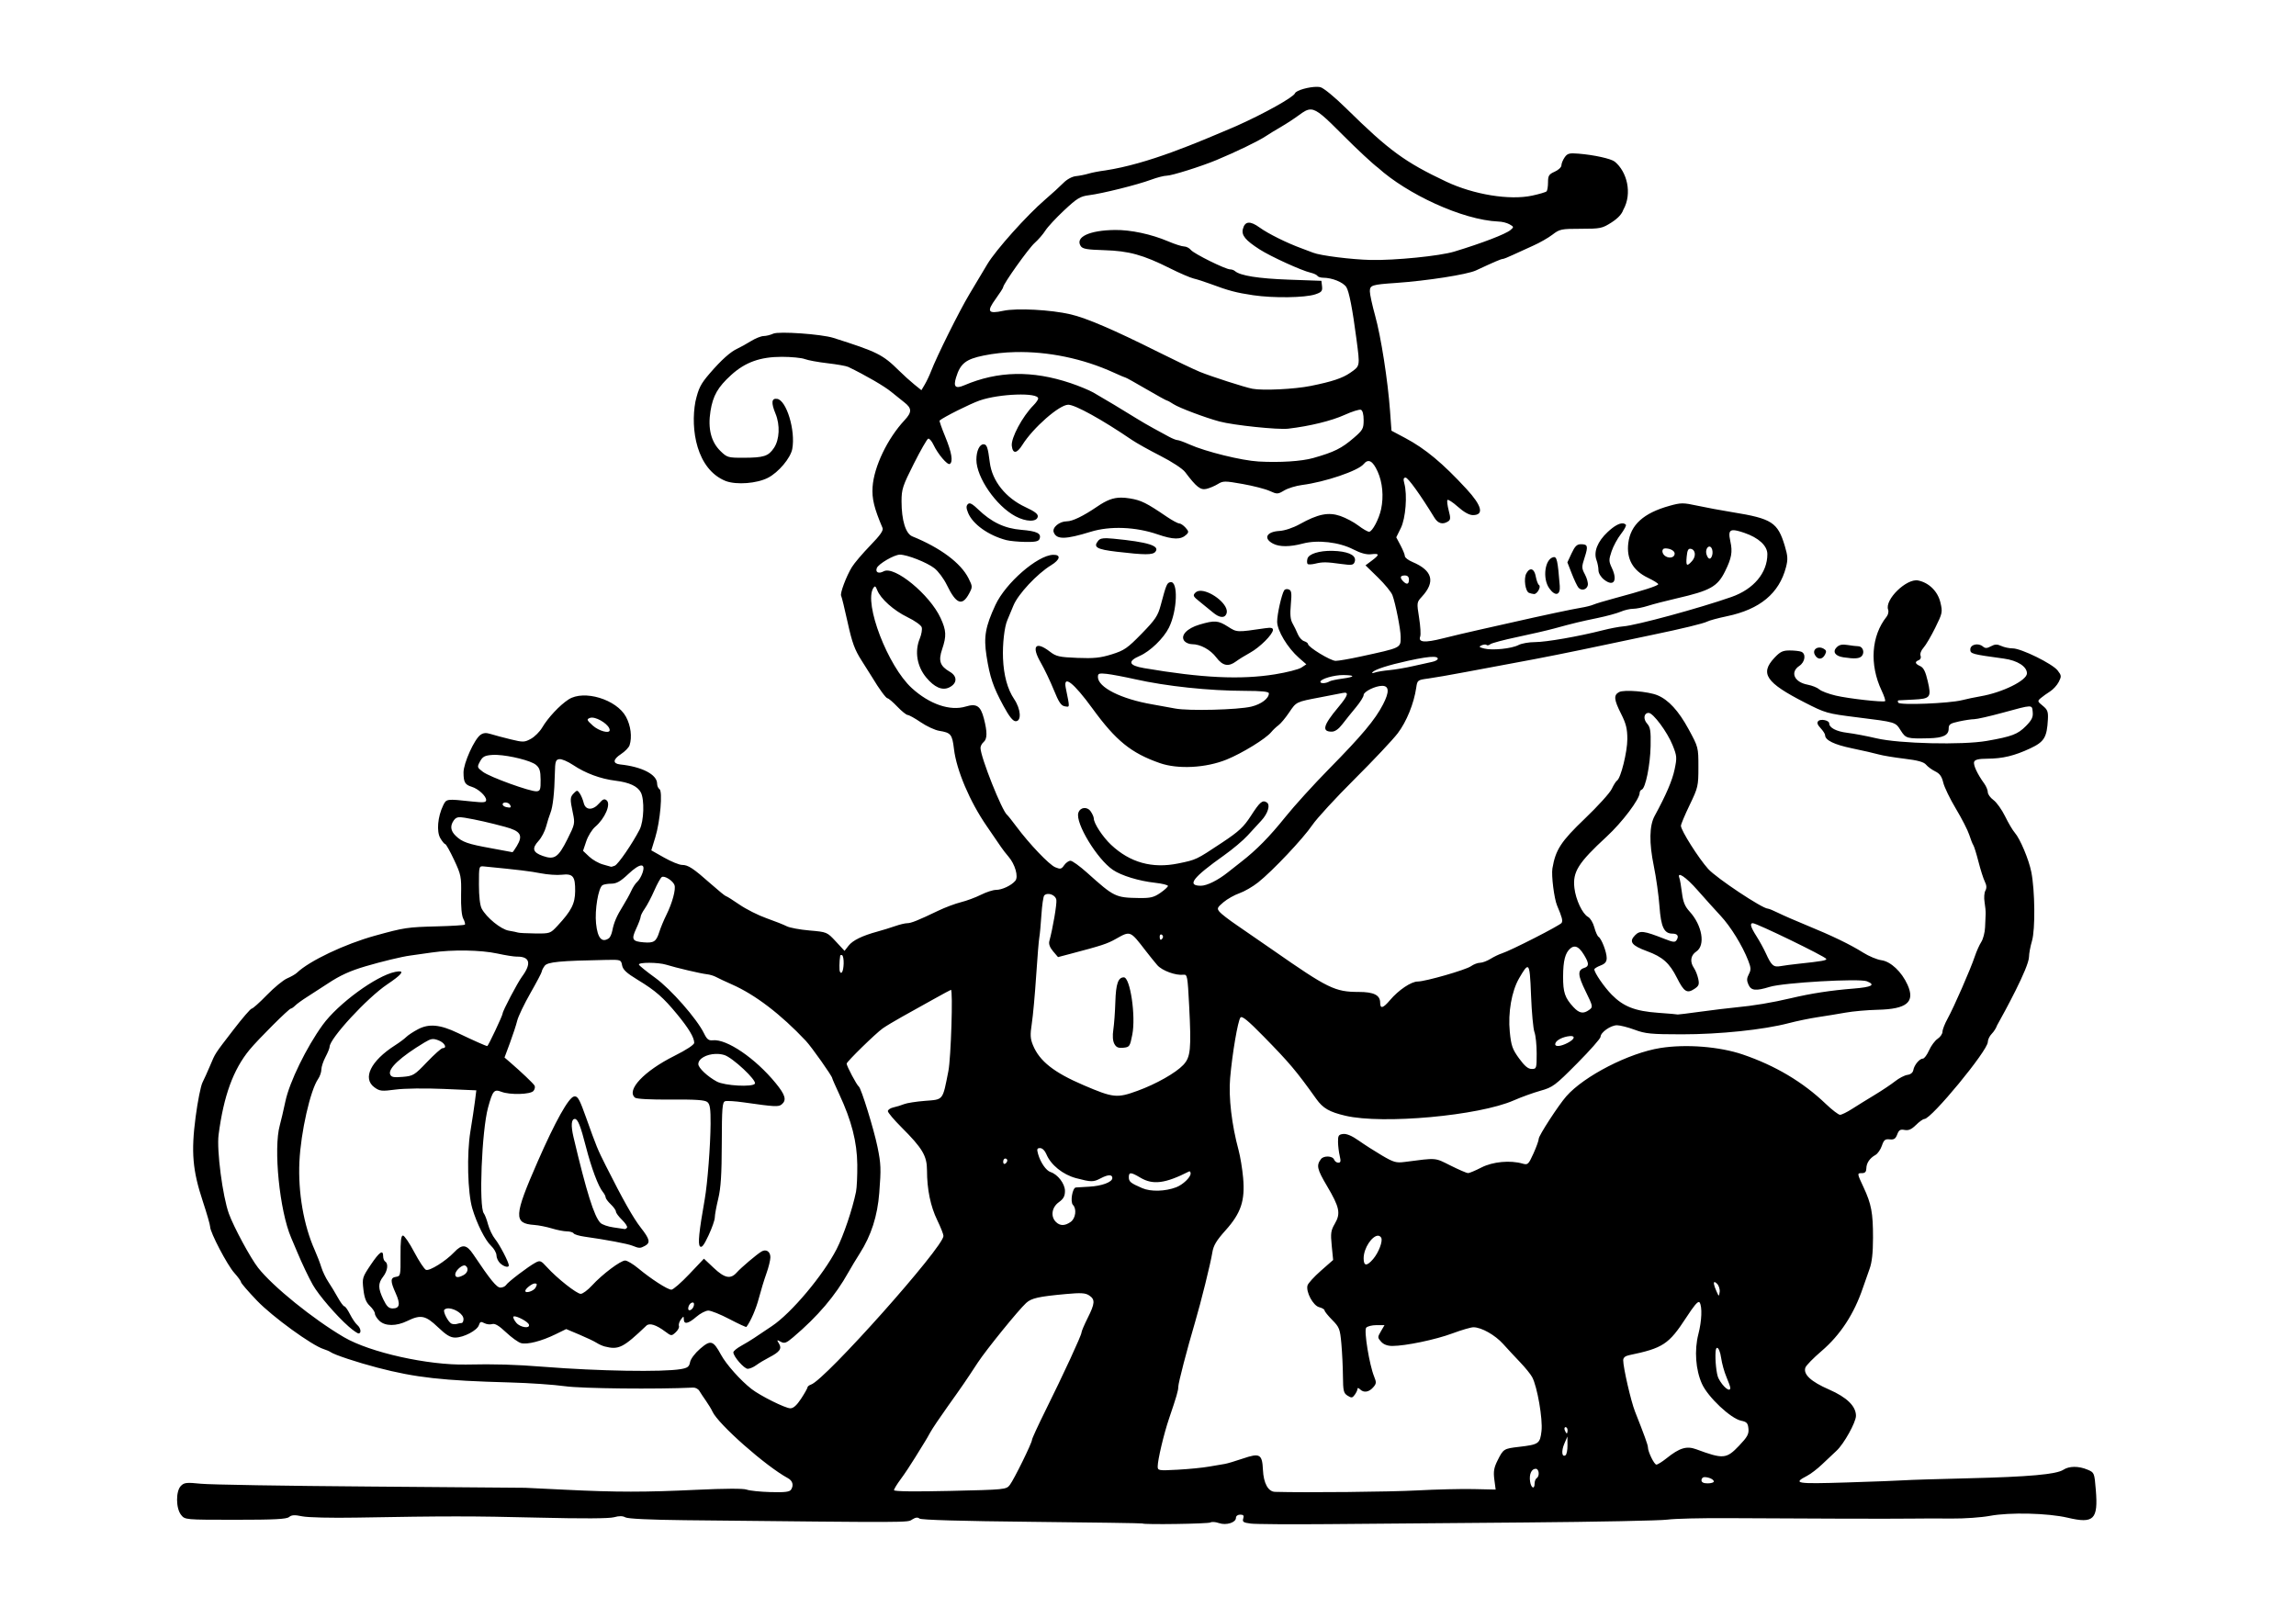 <?xml version="1.0" encoding="UTF-8" standalone="no"?>
<!-- Created with Inkscape (http://www.inkscape.org/) -->

<svg
   width="378.699mm"
   height="265.083mm"
   viewBox="0 0 378.699 265.083"
   version="1.1"
   id="svg5"
   xml:space="preserve"
   inkscape:version="1.2.2 (b0a8486, 2022-12-01)"
   sodipodi:docname="retrohalloweenguycat.svg"
   xmlns:inkscape="http://www.inkscape.org/namespaces/inkscape"
   xmlns:sodipodi="http://sodipodi.sourceforge.net/DTD/sodipodi-0.dtd"
   xmlns="http://www.w3.org/2000/svg"
   xmlns:svg="http://www.w3.org/2000/svg"
   xmlns:rdf="http://www.w3.org/1999/02/22-rdf-syntax-ns#"
   xmlns:cc="http://creativecommons.org/ns#"
   xmlns:dc="http://purl.org/dc/elements/1.1/"><sodipodi:namedview
     id="namedview7"
     pagecolor="#ffffff"
     bordercolor="#000000"
     borderopacity="0.25"
     inkscape:showpageshadow="2"
     inkscape:pageopacity="0.0"
     inkscape:pagecheckerboard="0"
     inkscape:deskcolor="#d1d1d1"
     inkscape:document-units="mm"
     showgrid="false"
     inkscape:zoom="0.17"
     inkscape:cx="750"
     inkscape:cy="902.94118"
     inkscape:window-width="1652"
     inkscape:window-height="1099"
     inkscape:window-x="0"
     inkscape:window-y="25"
     inkscape:window-maximized="0"
     inkscape:current-layer="layer1" /><defs
     id="defs2" /><g
     inkscape:label="Layer 1"
     inkscape:groupmode="layer"
     id="layer1"
     transform="translate(-46.298,502.532)"><path
       id="path822"
       style="fill:#000000;stroke-width:0.342"
       d="m 263.572,-488.207 c -1.305,-0.029 -3.493,0.561 -3.687,1.071 -0.243,0.641 -5.073,3.341 -9.565,5.346 -6.723,2.875 -14.638,6.291 -21.744,7.376 -0.934,0.116 -2.157,0.349 -2.718,0.519 -0.561,0.17 -1.506,0.359 -2.1,0.421 -0.642,0.067 -1.486,0.526 -2.079,1.132 -0.549,0.561 -1.897,1.791 -2.996,2.733 -2.995,2.567 -8.145,8.32 -9.536,10.654 -0.676,1.134 -2.015,3.375 -2.975,4.981 -1.68,2.808 -5.361,10.214 -6.318,12.709 -0.253,0.661 -0.713,1.63 -1.021,2.152 l -0.56,0.949 -1.175,-0.949 c -0.646,-0.522 -1.779,-1.546 -2.516,-2.276 -2.687,-2.659 -3.578,-3.104 -10.826,-5.405 -1.958,-0.622 -9.004,-1.119 -9.914,-0.7 -0.466,0.215 -1.184,0.393 -1.595,0.396 -0.412,0.003 -1.36,0.383 -2.107,0.845 -0.747,0.462 -1.724,1.005 -2.171,1.206 -1.183,0.533 -2.694,1.886 -4.644,4.154 -1.46,1.7 -1.809,2.389 -2.325,4.604 -0.852,4.54 0.181,11.188 5.005,13.111 1.809,0.663 5.136,0.404 6.971,-0.543 1.734,-0.894 3.719,-3.255 3.997,-4.753 0.563,-3.036 -0.952,-8.041 -2.502,-8.264 -0.928,-0.133 -1.008,0.638 -0.255,2.461 0.765,1.851 0.656,4.257 -0.255,5.623 -0.924,1.385 -1.68,1.628 -5.08,1.634 -2.496,0.004 -2.67,-0.047 -3.76,-1.115 -1.546,-1.515 -2.094,-3.711 -1.64,-6.565 0.408,-2.562 1.214,-3.971 3.421,-5.977 2.315,-2.104 4.792,-2.993 8.341,-2.993 1.56,0 3.266,0.166 3.792,0.368 0.526,0.203 2.224,0.514 3.772,0.692 1.549,0.178 3.078,0.45 3.397,0.604 2.867,1.381 5.963,3.178 7.098,4.119 0.606,0.503 1.567,1.274 2.135,1.713 1.286,0.996 1.298,1.632 0.054,2.963 -2.82,3.02 -5.047,7.671 -5.271,11.003 -0.129,1.927 0.248,3.484 1.639,6.76 0.178,0.419 -0.369,1.202 -2.038,2.92 -1.254,1.291 -2.612,2.888 -3.017,3.55 -0.924,1.508 -1.993,4.36 -1.77,4.724 0.092,0.151 0.575,2.126 1.072,4.388 0.741,3.372 1.159,4.512 2.32,6.327 0.779,1.218 1.57,2.47 1.756,2.784 1.087,1.825 2.255,3.417 2.508,3.417 0.16,0 0.884,0.618 1.609,1.374 0.725,0.756 1.494,1.374 1.709,1.374 0.215,1.7e-4 1.187,0.542 2.161,1.204 0.973,0.662 2.344,1.297 3.045,1.41 1.928,0.312 2.14,0.575 2.431,3.012 0.416,3.492 2.62,8.68 5.394,12.695 1.028,1.488 2.088,3.036 2.356,3.442 0.268,0.405 0.824,1.123 1.234,1.595 1.098,1.265 1.683,3.32 1.137,3.986 -0.635,0.774 -2.191,1.51 -3.192,1.51 -0.483,0 -1.598,0.362 -2.48,0.804 -0.881,0.442 -2.367,0.995 -3.301,1.226 -0.934,0.232 -2.616,0.862 -3.737,1.401 -3.313,1.593 -4.484,2.064 -5.137,2.064 -0.339,0 -1.233,0.216 -1.987,0.48 -0.754,0.264 -2.058,0.667 -2.899,0.896 -2.529,0.688 -4.09,1.453 -4.782,2.342 l -0.656,0.843 -1.443,-1.555 c -1.435,-1.546 -1.46,-1.557 -4.331,-1.805 -1.588,-0.137 -3.279,-0.452 -3.757,-0.699 -0.478,-0.248 -1.981,-0.843 -3.34,-1.323 -1.359,-0.48 -3.374,-1.496 -4.478,-2.258 -1.104,-0.762 -2.098,-1.385 -2.21,-1.385 -0.111,0 -1.222,-0.902 -2.467,-2.005 -2.933,-2.598 -3.765,-3.147 -4.77,-3.147 -0.454,0 -1.782,-0.541 -2.951,-1.202 l -2.125,-1.202 0.658,-2.148 c 0.815,-2.661 1.242,-7.61 0.687,-7.957 -0.213,-0.133 -0.387,-0.535 -0.387,-0.894 0,-1.502 -2.477,-2.792 -6.089,-3.171 -1.265,-0.133 -1.217,-0.827 0.119,-1.7 0.665,-0.435 1.308,-1.095 1.427,-1.467 0.436,-1.355 0.2,-3.232 -0.593,-4.696 -1.557,-2.876 -6.944,-4.501 -9.474,-2.858 -1.459,0.947 -3.388,3.006 -4.356,4.651 -0.398,0.676 -1.234,1.507 -1.857,1.846 -1.057,0.576 -1.278,0.581 -3.32,0.086 -1.203,-0.292 -2.672,-0.683 -3.263,-0.869 -0.798,-0.251 -1.242,-0.22 -1.727,0.123 -1.016,0.719 -2.805,4.691 -2.799,6.213 0.006,1.607 0.243,2.019 1.354,2.356 1.075,0.326 2.378,1.518 2.378,2.175 0,0.416 -0.396,0.459 -2.293,0.256 -4.286,-0.46 -4.265,-0.463 -4.81,0.668 -0.894,1.858 -1.099,4.278 -0.457,5.378 0.314,0.537 0.679,0.977 0.811,0.977 0.132,0 0.789,1.169 1.459,2.598 1.149,2.448 1.216,2.778 1.156,5.754 -0.04,1.997 0.093,3.451 0.364,3.958 0.235,0.441 0.35,0.88 0.257,0.974 -0.093,0.095 -2.131,0.223 -4.529,0.284 -4.977,0.129 -5.439,0.198 -10.313,1.547 -4.964,1.374 -10.81,4.151 -12.851,6.106 -0.252,0.241 -0.977,0.658 -1.611,0.926 -0.634,0.268 -2.135,1.5 -3.336,2.738 -1.201,1.238 -2.333,2.252 -2.515,2.252 -0.182,0 -1.532,1.563 -3,3.473 -3.166,4.118 -2.971,3.817 -3.88,5.974 -0.398,0.945 -0.957,2.181 -1.242,2.748 -0.285,0.567 -0.792,3.114 -1.127,5.661 -0.764,5.806 -0.508,8.822 1.178,13.917 0.667,2.016 1.213,3.911 1.213,4.212 0,0.927 2.825,6.32 3.99,7.616 0.606,0.675 1.103,1.36 1.104,1.524 8.86e-4,0.163 1.187,1.537 2.635,3.051 2.524,2.64 9.064,7.392 11.001,7.993 0.443,0.138 0.958,0.361 1.145,0.496 0.608,0.439 4.342,1.679 7.719,2.563 6.282,1.644 10.784,2.147 21.839,2.441 3.177,0.085 7.277,0.365 9.111,0.623 2.751,0.387 15.158,0.519 21.126,0.225 0.374,-0.018 0.832,0.225 1.019,0.541 0.187,0.316 0.68,1.058 1.096,1.649 0.416,0.591 0.895,1.384 1.064,1.762 0.928,2.064 8.825,9.037 12.446,10.989 0.781,0.421 0.99,1.159 0.533,1.88 -0.248,0.391 -1.002,0.483 -3.403,0.418 -1.696,-0.046 -3.464,-0.229 -3.928,-0.407 -0.532,-0.205 -3.571,-0.194 -8.233,0.028 -8.582,0.409 -13.198,0.407 -21.658,-0.008 -3.364,-0.165 -6.345,-0.31 -6.625,-0.321 -0.28,-0.012 -11.823,-0.105 -25.651,-0.207 -13.828,-0.102 -26.355,-0.309 -27.837,-0.46 -2.374,-0.242 -2.77,-0.2 -3.313,0.349 -0.86,0.869 -0.843,3.699 0.028,4.787 0.644,0.805 0.649,0.805 8.958,0.806 6.406,6.5e-4 8.437,-0.103 8.855,-0.454 0.418,-0.35 0.918,-0.377 2.169,-0.114 0.912,0.192 4.835,0.285 8.932,0.211 14.801,-0.265 19.094,-0.264 30.068,0.005 7.284,0.179 11.639,0.155 12.433,-0.068 0.841,-0.236 1.423,-0.229 1.869,0.024 0.403,0.229 4.105,0.405 9.821,0.466 37.91,0.401 36.66,0.404 37.48,-0.119 0.549,-0.35 0.914,-0.396 1.207,-0.15 0.269,0.226 6.924,0.419 18.548,0.536 9.97,0.101 18.167,0.223 18.216,0.272 0.217,0.218 10.887,0.06 11.231,-0.166 0.212,-0.139 0.836,-0.094 1.387,0.1 1.199,0.423 2.814,-0.076 2.814,-0.868 0,-0.3 0.299,-0.523 0.702,-0.523 0.533,0 0.654,0.155 0.5,0.646 -0.172,0.548 0.019,0.675 1.251,0.83 0.8,0.101 6.499,0.14 12.666,0.088 6.166,-0.052 20.844,-0.174 32.616,-0.272 11.772,-0.098 22.321,-0.309 23.443,-0.47 1.121,-0.161 5.631,-0.27 10.023,-0.242 13.451,0.085 27.199,0.118 30.238,0.072 1.588,-0.024 4.57,-0.028 6.625,-0.008 2.055,0.02 4.884,-0.179 6.285,-0.441 3.264,-0.612 9.585,-0.462 12.845,0.306 4.305,1.014 5.033,0.293 4.632,-4.581 -0.235,-2.848 -0.245,-2.874 -1.372,-3.35 -1.459,-0.616 -3.019,-0.611 -3.971,0.015 -1.163,0.763 -5.689,1.17 -15.701,1.41 -5.045,0.121 -9.785,0.268 -10.532,0.327 -0.747,0.059 -5.012,0.221 -9.477,0.36 -8.455,0.263 -8.993,0.173 -6.555,-1.1 0.595,-0.311 1.694,-1.152 2.442,-1.869 0.747,-0.717 1.83,-1.737 2.405,-2.266 1.208,-1.111 3.2,-4.694 3.2,-5.756 0,-1.59 -1.504,-3.058 -4.447,-4.341 -2.989,-1.303 -4.284,-2.506 -3.893,-3.619 0.124,-0.353 1.312,-1.57 2.639,-2.704 3.119,-2.664 5.393,-6.139 6.856,-10.477 0.287,-0.85 0.776,-2.241 1.087,-3.091 0.393,-1.074 0.567,-2.647 0.569,-5.152 0.005,-4.09 -0.272,-5.561 -1.563,-8.322 -1.087,-2.324 -1.087,-2.327 -0.228,-2.327 0.475,0 0.682,-0.233 0.69,-0.773 0.013,-0.893 0.554,-1.694 1.506,-2.227 0.367,-0.205 0.842,-0.89 1.056,-1.521 0.326,-0.959 0.537,-1.131 1.289,-1.048 0.706,0.078 0.974,-0.097 1.243,-0.812 0.278,-0.738 0.508,-0.879 1.216,-0.742 0.645,0.125 1.136,-0.09 1.874,-0.82 0.55,-0.544 1.176,-0.989 1.391,-0.989 1.153,0 10.459,-11.294 10.459,-12.694 0,-0.386 0.29,-0.996 0.646,-1.355 0.355,-0.359 0.749,-0.982 0.875,-1.383 1.218,-2.178 5.223,-9.494 5.274,-11.311 0,-0.525 0.223,-1.718 0.496,-2.649 0.553,-1.89 0.489,-8.288 -0.114,-11.345 -0.405,-2.056 -1.856,-5.506 -2.729,-6.49 -0.337,-0.38 -1.055,-1.595 -1.596,-2.701 -0.541,-1.106 -1.405,-2.314 -1.918,-2.686 -0.514,-0.371 -0.934,-0.953 -0.934,-1.292 0,-0.34 -0.268,-0.986 -0.595,-1.436 -1.14,-1.571 -1.842,-3.091 -1.654,-3.585 0.134,-0.353 0.758,-0.499 2.153,-0.506 2.538,-0.01 4.478,-0.476 7.09,-1.699 2.313,-1.082 2.759,-1.813 2.916,-4.779 0.068,-1.279 -0.06,-1.618 -0.85,-2.255 -0.88,-0.71 -0.898,-0.777 -0.324,-1.264 0.333,-0.283 1.023,-0.777 1.533,-1.098 0.51,-0.321 1.156,-1.029 1.435,-1.575 0.468,-0.916 0.453,-1.062 -0.19,-1.889 -0.862,-1.108 -6.01,-3.638 -7.402,-3.638 -0.563,0 -1.414,-0.18 -1.891,-0.4 -0.677,-0.312 -1.052,-0.301 -1.703,0.052 -0.662,0.358 -0.939,0.364 -1.337,0.03 -0.762,-0.639 -2.069,-0.33 -2.069,0.49 0,0.725 0.217,0.784 5.539,1.512 2.239,0.306 3.804,1.309 3.804,2.437 0,1.162 -4.045,3.162 -7.644,3.779 -0.934,0.16 -2.31,0.448 -3.058,0.64 -2.087,0.536 -10.246,0.859 -10.517,0.416 -0.124,-0.203 -0.101,-0.376 0.05,-0.385 0.151,-0.009 1.239,-0.065 2.417,-0.123 2.844,-0.14 3.014,-0.354 2.394,-3.025 -0.371,-1.599 -0.694,-2.247 -1.245,-2.498 -0.868,-0.396 -0.945,-0.712 -0.24,-0.986 0.295,-0.115 0.418,-0.422 0.297,-0.741 -0.118,-0.312 0.087,-0.869 0.479,-1.301 0.377,-0.415 1.249,-1.894 1.936,-3.286 1.2,-2.43 1.234,-2.596 0.856,-4.19 -0.434,-1.831 -1.885,-3.263 -3.673,-3.624 -1.906,-0.385 -5.569,3.188 -4.947,4.826 0.117,0.309 0.003,0.828 -0.256,1.151 -2.533,3.172 -2.849,7.89 -0.818,12.189 0.426,0.902 0.68,1.687 0.565,1.744 -0.414,0.207 -6.031,-0.426 -8.123,-0.916 -1.176,-0.275 -2.399,-0.737 -2.718,-1.026 -0.319,-0.289 -1.191,-0.64 -1.938,-0.78 -2.204,-0.413 -2.926,-2.06 -1.359,-3.098 0.96,-0.636 1.144,-2.013 0.312,-2.336 -0.296,-0.115 -1.157,-0.209 -1.914,-0.209 -1.138,0 -1.574,0.213 -2.52,1.227 -2.405,2.578 -1.385,4.083 4.971,7.337 3.467,1.775 3.71,1.844 8.664,2.464 6.48,0.81 6.315,0.76 7.223,2.19 0.823,1.297 1.018,1.351 4.591,1.269 2.38,-0.054 3.305,-0.499 3.305,-1.59 0,-0.705 0.238,-0.87 1.715,-1.19 0.944,-0.205 2.069,-0.372 2.502,-0.372 0.433,0 2.528,-0.474 4.655,-1.055 5.061,-1.38 4.868,-1.377 4.99,-0.114 0.081,0.841 -0.156,1.326 -1.129,2.309 -1.338,1.353 -2.311,1.722 -6.448,2.445 -4.026,0.704 -14.442,0.459 -18.202,-0.429 -1.574,-0.371 -3.741,-0.781 -4.816,-0.91 -1.8,-0.217 -2.973,-0.833 -2.973,-1.561 0,-0.487 -1.398,-0.783 -1.796,-0.381 -0.265,0.268 -0.161,0.597 0.374,1.173 0.409,0.44 0.743,0.959 0.743,1.154 0,0.838 1.487,1.566 4.461,2.183 1.751,0.364 3.719,0.814 4.373,1.001 0.654,0.187 2.565,0.505 4.247,0.706 2.214,0.266 3.201,0.539 3.578,0.99 0.286,0.342 0.968,0.84 1.516,1.106 0.733,0.356 1.081,0.845 1.315,1.845 0.175,0.748 1.113,2.688 2.086,4.31 0.973,1.622 1.964,3.56 2.202,4.307 0.238,0.747 0.541,1.512 0.672,1.701 0.132,0.189 0.516,1.426 0.854,2.748 0.338,1.322 0.809,2.796 1.046,3.274 0.302,0.61 0.328,1.054 0.087,1.49 -0.189,0.341 -0.248,1.187 -0.132,1.879 0.116,0.692 0.197,1.567 0.181,1.945 -0.016,0.378 -0.06,1.383 -0.098,2.233 -0.038,0.85 -0.32,1.932 -0.627,2.404 -0.307,0.472 -0.79,1.554 -1.074,2.404 -0.7,2.097 -3.44,8.361 -4.478,10.239 -0.464,0.839 -0.843,1.813 -0.843,2.162 0,0.35 -0.361,0.874 -0.802,1.166 -0.441,0.292 -1.075,1.146 -1.41,1.897 -0.335,0.752 -0.792,1.367 -1.015,1.367 -0.552,0 -1.433,1.051 -1.583,1.889 -0.077,0.428 -0.442,0.729 -0.969,0.799 -0.465,0.061 -1.381,0.535 -2.035,1.052 -0.654,0.517 -2.183,1.538 -3.397,2.27 -1.215,0.732 -2.885,1.766 -3.711,2.297 -0.826,0.532 -1.715,0.967 -1.974,0.967 -0.259,0 -1.32,-0.811 -2.356,-1.803 -3.773,-3.61 -8.335,-6.323 -13.703,-8.149 -3.83,-1.303 -9.348,-1.737 -13.58,-1.067 -5.173,0.819 -12.574,4.618 -15.511,7.965 -1.3,1.482 -4.544,6.474 -4.544,6.993 0,0.279 -0.394,1.378 -0.875,2.442 -0.82,1.812 -0.933,1.918 -1.784,1.673 -2.061,-0.592 -4.922,-0.324 -6.797,0.637 -0.996,0.511 -1.989,0.929 -2.206,0.929 -0.217,0 -1.514,-0.56 -2.883,-1.244 -2.668,-1.333 -2.185,-1.295 -7.583,-0.597 -1.39,0.18 -1.825,0.055 -3.737,-1.071 -1.19,-0.7 -2.918,-1.808 -3.841,-2.461 -1.083,-0.767 -1.985,-1.151 -2.548,-1.085 -0.753,0.089 -0.87,0.265 -0.857,1.305 0.008,0.661 0.135,1.705 0.282,2.319 0.21,0.876 0.159,1.116 -0.234,1.116 -0.275,0 -0.588,-0.232 -0.695,-0.515 -0.237,-0.624 -1.705,-0.683 -2.161,-0.086 -0.794,1.037 -0.656,1.658 0.98,4.424 2.088,3.53 2.297,4.532 1.302,6.237 -0.654,1.12 -0.717,1.571 -0.512,3.632 l 0.234,2.353 -2.034,1.789 c -1.119,0.984 -2.108,2.074 -2.198,2.422 -0.278,1.076 0.934,3.325 1.927,3.577 0.488,0.124 0.887,0.362 0.887,0.528 0,0.166 0.571,0.88 1.269,1.585 1.175,1.188 1.286,1.475 1.504,3.899 0.13,1.439 0.247,3.854 0.26,5.367 0.021,2.439 0.108,2.804 0.764,3.218 0.647,0.408 0.796,0.389 1.189,-0.155 0.247,-0.342 0.45,-0.777 0.45,-0.968 0,-0.197 0.176,-0.168 0.407,0.066 0.607,0.614 1.447,0.5 2.156,-0.292 0.559,-0.625 0.58,-0.828 0.181,-1.803 -0.784,-1.919 -1.708,-7.576 -1.315,-8.055 0.194,-0.236 0.953,-0.429 1.688,-0.429 h 1.337 l -0.594,1.016 c -0.568,0.973 -0.567,1.047 0.033,1.717 0.41,0.459 1.05,0.701 1.849,0.7 2.192,-0.003 7.138,-1.036 9.923,-2.074 1.499,-0.559 3.06,-1.013 3.468,-1.009 1.315,0.013 3.559,1.279 4.885,2.755 0.711,0.791 1.978,2.156 2.816,3.031 0.838,0.875 1.729,1.978 1.98,2.45 0.838,1.576 1.76,6.909 1.534,8.873 -0.242,2.098 -0.439,2.238 -3.701,2.619 -2.522,0.295 -2.591,0.338 -3.535,2.221 -0.611,1.218 -0.718,1.844 -0.544,3.172 l 0.217,1.654 -3.664,-0.081 c -2.015,-0.044 -6.186,0.055 -9.269,0.222 -4.427,0.24 -18.52,0.382 -23.455,0.237 -1.134,-0.033 -1.893,-1.414 -1.996,-3.632 -0.121,-2.595 -0.512,-2.815 -3.309,-1.861 -1.28,0.437 -2.633,0.837 -3.007,0.89 -0.374,0.052 -1.52,0.247 -2.548,0.433 -1.028,0.185 -3.359,0.417 -5.181,0.515 -3.185,0.171 -3.313,0.15 -3.313,-0.537 0,-1.086 1.008,-5.35 1.858,-7.855 1.285,-3.787 1.539,-4.664 1.539,-5.3 0,-0.612 1.445,-6.173 2.752,-10.593 0.983,-3.323 2.584,-9.78 2.859,-11.533 0.182,-1.162 0.665,-1.974 2.182,-3.666 2.549,-2.844 3.235,-4.89 2.9,-8.661 -0.13,-1.468 -0.467,-3.519 -0.748,-4.558 -1.138,-4.209 -1.668,-8.725 -1.395,-11.888 0.35,-4.049 1.275,-9.476 1.705,-10 0.256,-0.312 1.231,0.485 3.792,3.099 4.317,4.406 5.387,5.674 8.715,10.332 1.105,1.547 2.155,2.152 4.817,2.776 6.142,1.44 22.011,-0.008 27.75,-2.533 1.241,-0.546 3.229,-1.265 4.417,-1.597 2.028,-0.568 2.399,-0.845 6.031,-4.503 2.128,-2.144 3.87,-4.117 3.87,-4.385 0,-0.735 1.669,-1.911 2.711,-1.911 0.506,0 1.823,0.336 2.927,0.746 1.765,0.656 2.702,0.747 7.782,0.749 6.216,0.004 13.472,-0.754 17.603,-1.838 1.343,-0.352 3.513,-0.8 4.821,-0.995 1.308,-0.195 3.372,-0.532 4.587,-0.75 1.215,-0.218 3.584,-0.428 5.266,-0.466 4.835,-0.109 6.223,-1.266 4.938,-4.119 -0.969,-2.151 -2.769,-3.845 -4.312,-4.056 -0.718,-0.098 -2.07,-0.661 -3.004,-1.251 -2.115,-1.334 -5.159,-2.805 -9.343,-4.516 -1.775,-0.726 -3.87,-1.639 -4.656,-2.03 -0.785,-0.391 -1.56,-0.711 -1.723,-0.711 -0.907,0 -8.488,-5.041 -9.84,-6.544 -1.59,-1.767 -4.49,-6.353 -4.5,-7.117 -0.003,-0.24 0.644,-1.786 1.439,-3.435 1.389,-2.885 1.444,-3.122 1.444,-6.262 0,-3.246 -0.009,-3.279 -1.611,-6.231 -1.655,-3.048 -3.325,-4.867 -5.159,-5.618 -1.532,-0.627 -5.507,-0.952 -6.314,-0.515 -0.922,0.499 -0.851,1.243 0.344,3.605 0.809,1.6 1.019,2.455 1.019,4.149 0,2.112 -1.078,6.455 -1.699,6.843 -0.177,0.11 -0.572,0.735 -0.878,1.387 -0.306,0.652 -2.295,2.848 -4.421,4.879 -3.943,3.769 -4.838,5.141 -5.36,8.218 -0.196,1.156 0.284,4.979 0.77,6.126 0.827,1.953 0.97,2.502 0.748,2.866 -0.253,0.415 -8.416,4.581 -9.862,5.034 -0.454,0.142 -1.295,0.547 -1.869,0.901 -0.573,0.354 -1.352,0.643 -1.731,0.644 -0.379,7.1e-4 -1.049,0.257 -1.489,0.568 -0.863,0.611 -7.519,2.524 -8.786,2.525 -1.071,4.1e-4 -3.152,1.397 -4.561,3.062 -1.152,1.361 -1.632,1.487 -1.632,0.429 0,-1.251 -1.043,-1.773 -3.54,-1.773 -3.898,0 -5.059,-0.567 -14.127,-6.891 -1.962,-1.369 -4.639,-3.215 -5.948,-4.103 -1.309,-0.888 -2.605,-1.888 -2.88,-2.223 -0.453,-0.552 -0.392,-0.701 0.654,-1.583 0.635,-0.536 1.819,-1.203 2.63,-1.483 0.812,-0.28 2.2,-1.083 3.085,-1.786 2.382,-1.891 7.43,-7.238 8.949,-9.479 0.73,-1.077 3.858,-4.478 6.952,-7.557 3.094,-3.079 6.299,-6.482 7.122,-7.562 1.459,-1.914 2.678,-4.922 3.056,-7.537 0.177,-1.224 0.228,-1.263 1.956,-1.494 0.976,-0.13 3.762,-0.614 6.191,-1.075 2.429,-0.461 6.022,-1.133 7.984,-1.492 4.634,-0.848 9.155,-1.752 15.459,-3.089 2.803,-0.595 6.09,-1.287 7.305,-1.539 4.885,-1.012 8.519,-1.893 9.092,-2.203 0.333,-0.18 1.802,-0.577 3.265,-0.883 5.434,-1.135 8.606,-3.768 9.731,-8.078 0.335,-1.285 0.305,-1.85 -0.19,-3.501 -1.171,-3.911 -2.121,-4.525 -8.648,-5.58 -1.775,-0.287 -4.373,-0.77 -5.773,-1.073 -2.351,-0.509 -2.701,-0.508 -4.587,0.017 -4.3,1.197 -6.436,3.129 -6.811,6.16 -0.321,2.601 0.766,4.528 3.222,5.707 0.944,0.453 1.717,0.933 1.717,1.067 0,0.251 -2.605,1.089 -7.305,2.348 -1.495,0.401 -3.024,0.861 -3.397,1.024 -0.374,0.163 -1.291,0.392 -2.038,0.509 -1.284,0.202 -6.715,1.357 -11.212,2.385 -1.121,0.256 -3.567,0.806 -5.436,1.222 -1.869,0.415 -4.648,1.072 -6.177,1.458 -2.957,0.747 -4.064,0.652 -3.697,-0.317 0.121,-0.318 0.038,-1.714 -0.184,-3.104 -0.397,-2.486 -0.389,-2.541 0.454,-3.456 2.276,-2.468 1.777,-4.33 -1.535,-5.729 -0.694,-0.293 -1.261,-0.726 -1.261,-0.963 0,-0.236 -0.32,-1.034 -0.711,-1.771 l -0.711,-1.341 0.755,-1.53 c 0.797,-1.613 1.095,-5.455 0.572,-7.371 -0.192,-0.704 -0.137,-0.945 0.217,-0.945 0.401,0 2.454,2.857 4.751,6.612 0.592,0.968 1.368,1.18 2.251,0.615 0.416,-0.266 0.434,-0.567 0.111,-1.789 -0.213,-0.808 -0.313,-1.593 -0.22,-1.744 0.092,-0.151 0.866,0.347 1.72,1.107 1.009,0.898 1.879,1.381 2.487,1.381 1.869,0 1.494,-1.537 -1.046,-4.294 -3.931,-4.266 -6.812,-6.665 -10.115,-8.421 l -2.271,-1.207 -0.238,-3.259 c -0.367,-5.042 -1.494,-12.249 -2.457,-15.712 -0.48,-1.726 -0.873,-3.53 -0.873,-4.009 0,-1.019 0.309,-1.12 4.247,-1.391 5.159,-0.355 11.8,-1.391 13.25,-2.066 2.994,-1.395 4.149,-1.892 4.401,-1.892 0.154,0 0.909,-0.298 1.677,-0.663 0.768,-0.365 2.273,-1.051 3.344,-1.524 1.072,-0.474 2.514,-1.296 3.204,-1.827 1.184,-0.911 1.45,-0.966 4.676,-0.966 3.214,0 3.519,-0.062 5.036,-1.028 1.06,-0.675 1.735,-1.396 1.964,-2.097 1.54,-2.728 0.596,-6.325 -1.408,-7.951 -0.62,-0.493 -3.409,-1.109 -5.973,-1.318 -1.528,-0.125 -1.835,-0.042 -2.293,0.62 -0.291,0.42 -0.529,1.011 -0.529,1.313 0,0.302 -0.497,0.77 -1.104,1.04 -0.956,0.425 -1.104,0.66 -1.104,1.747 0,0.691 -0.107,1.364 -0.237,1.498 -0.13,0.134 -1.2,0.451 -2.378,0.704 -3.725,0.802 -9.659,-0.166 -14.202,-2.317 -6.819,-3.228 -9.403,-5.121 -16.43,-12.033 -1.955,-1.923 -3.777,-3.42 -4.305,-3.538 -0.142,-0.032 -0.311,-0.049 -0.497,-0.053 z m -1.035,3.738 c 1.047,0.056 2.276,1.227 5.252,4.215 2.351,2.36 4.962,4.791 5.803,5.401 4.757,4.295 13.842,8.6 19.852,8.868 0.573,0.006 1.393,0.209 1.821,0.45 0.741,0.416 0.749,0.462 0.17,0.949 -0.802,0.674 -4.697,2.169 -9.272,3.558 -2.379,0.723 -9.789,1.465 -13.76,1.379 -3.167,-0.069 -8.326,-0.717 -9.513,-1.195 -0.374,-0.151 -1.215,-0.468 -1.869,-0.704 -2.402,-0.869 -5.553,-2.429 -6.943,-3.438 -1.592,-1.156 -2.454,-1.08 -2.783,0.244 -0.255,1.027 0.429,1.857 2.761,3.352 1.841,1.181 6.9,3.49 8.412,3.84 0.516,0.119 1.021,0.355 1.124,0.523 0.103,0.168 0.522,0.306 0.931,0.307 1.492,0.004 3.312,0.739 3.837,1.55 0.454,0.7 1.021,3.614 1.67,8.581 0.594,4.55 0.621,4.406 -1.025,5.551 -1.278,0.888 -2.979,1.454 -6.504,2.166 -2.692,0.543 -7.922,0.797 -9.634,0.468 -1.274,-0.245 -6.73,-1.999 -8.664,-2.786 -0.934,-0.38 -4.068,-1.876 -6.965,-3.324 -7.239,-3.62 -11.737,-5.551 -14.36,-6.165 -3.252,-0.762 -8.905,-1.059 -11.102,-0.583 -2.523,0.547 -2.782,0.143 -1.254,-1.962 0.679,-0.935 1.235,-1.802 1.235,-1.927 0,-0.52 4.186,-6.406 5.192,-7.3 0.601,-0.534 1.399,-1.457 1.773,-2.05 0.374,-0.593 1.773,-2.101 3.11,-3.35 2.118,-1.978 2.643,-2.298 4.077,-2.478 2.21,-0.278 8.015,-1.727 10.238,-2.555 0.988,-0.368 2.159,-0.669 2.603,-0.669 0.813,0 5.656,-1.522 8.172,-2.569 3.255,-1.354 6.945,-3.14 8.154,-3.946 0.561,-0.374 1.707,-1.076 2.548,-1.56 0.841,-0.484 2.14,-1.333 2.888,-1.887 0.835,-0.619 1.397,-0.987 2.025,-0.954 z m -32.369,19.874 c -4.172,0.051 -6.55,1.162 -5.633,2.631 0.308,0.493 0.991,0.616 3.905,0.703 4.055,0.121 6.401,0.768 10.837,2.992 1.588,0.796 3.347,1.554 3.907,1.685 0.561,0.131 1.784,0.522 2.718,0.871 3.044,1.135 4.3,1.469 7.098,1.883 3.334,0.493 8.536,0.421 10.224,-0.142 1.054,-0.352 1.218,-0.544 1.129,-1.323 l -0.104,-0.912 -5.436,-0.195 c -4.959,-0.178 -7.97,-0.659 -8.817,-1.408 -0.178,-0.157 -0.537,-0.286 -0.799,-0.286 -0.763,0 -5.967,-2.573 -6.479,-3.204 -0.256,-0.316 -0.758,-0.575 -1.114,-0.575 -0.356,0 -1.533,-0.376 -2.614,-0.837 -2.803,-1.193 -6.188,-1.916 -8.822,-1.884 z m -16.424,20.144 c 5.379,-0.127 11.174,1.053 16.285,3.395 0.986,0.452 1.86,0.822 1.942,0.822 0.082,0 1.605,0.85 3.385,1.889 1.78,1.039 3.32,1.889 3.421,1.889 0.102,0 0.593,0.271 1.091,0.601 0.891,0.591 5.233,2.228 7.564,2.851 2.328,0.622 9.642,1.387 11.347,1.187 3.549,-0.416 7.132,-1.293 9.302,-2.277 1.23,-0.558 2.437,-0.936 2.684,-0.84 0.279,0.108 0.449,0.752 0.449,1.703 0,1.398 -0.138,1.649 -1.595,2.908 -2.035,1.758 -3.246,2.361 -6.727,3.348 -1.909,0.541 -5.486,0.769 -9.005,0.574 -2.784,-0.155 -8.737,-1.624 -11.39,-2.81 -0.884,-0.395 -1.778,-0.72 -1.988,-0.721 -0.21,-10e-4 -0.84,-0.251 -1.401,-0.556 -0.561,-0.305 -1.707,-0.928 -2.548,-1.386 -0.841,-0.458 -2.073,-1.173 -2.739,-1.591 -1.838,-1.153 -5.771,-3.514 -7.188,-4.315 -0.694,-0.392 -2.376,-1.088 -3.737,-1.546 -6.34,-2.133 -12.011,-2.019 -17.558,0.352 -1.441,0.616 -1.82,0.261 -1.354,-1.27 0.707,-2.324 1.598,-3.035 4.562,-3.64 1.659,-0.338 3.406,-0.526 5.198,-0.568 z m 0.186,7.012 c 2.006,-0.068 3.604,0.134 3.604,0.646 0,0.185 -0.344,0.683 -0.764,1.107 -1.835,1.848 -3.74,5.407 -3.588,6.701 0.16,1.36 0.83,1.303 1.738,-0.149 1.775,-2.837 6.109,-6.635 7.571,-6.635 1.142,0 5.598,2.464 10.502,5.807 0.747,0.509 2.863,1.691 4.701,2.627 1.903,0.968 3.659,2.121 4.077,2.677 1.862,2.475 2.534,3.004 3.522,2.77 0.523,-0.123 1.367,-0.482 1.877,-0.796 0.861,-0.531 1.15,-0.532 4.077,-0.013 1.733,0.307 3.737,0.823 4.453,1.146 1.248,0.563 1.35,0.56 2.418,-0.077 0.613,-0.366 1.938,-0.772 2.944,-0.902 3.8,-0.49 9.24,-2.336 10.149,-3.444 0.78,-0.95 1.505,-0.564 2.316,1.234 0.805,1.785 1.016,4.1 0.566,6.208 -0.349,1.632 -1.457,3.717 -1.975,3.717 -0.243,0 -1.043,-0.46 -1.777,-1.021 -0.734,-0.561 -2.073,-1.273 -2.976,-1.582 -1.962,-0.671 -3.669,-0.328 -6.682,1.345 -1.11,0.616 -2.476,1.073 -3.364,1.126 -2.148,0.126 -2.693,1.243 -1.026,2.103 1.064,0.549 2.774,0.54 4.9,-0.025 2.434,-0.647 5.973,-0.241 8.289,0.952 1.247,0.642 2.199,0.902 2.973,0.81 1.409,-0.166 1.432,0.067 0.103,1.059 l -1.035,0.774 2.045,1.993 c 1.125,1.096 2.202,2.41 2.394,2.92 0.51,1.356 1.367,5.698 1.362,6.893 -0.009,1.854 0.191,1.758 -6.73,3.262 -1.743,0.379 -3.541,0.688 -3.997,0.688 -0.833,0 -4.555,-2.266 -4.555,-2.773 0,-0.149 -0.293,-0.365 -0.651,-0.48 -0.358,-0.115 -0.822,-0.628 -1.03,-1.14 -0.208,-0.512 -0.6,-1.317 -0.87,-1.789 -0.36,-0.63 -0.436,-1.462 -0.285,-3.124 0.171,-1.884 0.114,-2.3 -0.337,-2.475 -0.298,-0.116 -0.641,-0.049 -0.762,0.148 -0.43,0.704 -1.153,3.926 -1.157,5.159 -0.005,1.469 1.725,4.34 3.606,5.986 l 1.208,1.057 -0.817,0.541 c -0.449,0.298 -2.412,0.798 -4.362,1.112 -5.66,0.911 -12.019,0.609 -21.591,-1.024 -2.534,-0.433 -2.773,-1.12 -0.703,-2.02 1.7,-0.739 3.921,-2.883 4.797,-4.631 1.405,-2.803 1.571,-7.785 0.252,-7.528 -0.57,0.111 -0.678,0.37 -1.6,3.823 -0.463,1.735 -0.887,2.366 -3.15,4.685 -2.335,2.393 -2.863,2.757 -4.924,3.399 -1.869,0.582 -2.951,0.694 -5.674,0.584 -2.984,-0.12 -3.495,-0.236 -4.518,-1.024 -2.353,-1.814 -3.101,-0.955 -1.536,1.764 0.62,1.077 1.598,3.124 2.174,4.547 0.827,2.045 1.211,2.613 1.826,2.704 0.841,0.125 0.831,0.351 0.146,-3.035 -0.454,-2.243 1.275,-0.905 4.43,3.428 3.848,5.286 6.357,7.317 11.076,8.968 3.004,1.051 7.61,0.808 11.033,-0.583 2.561,-1.041 6.455,-3.435 7.34,-4.513 0.3,-0.365 0.844,-0.882 1.209,-1.148 0.365,-0.266 1.152,-1.208 1.748,-2.093 1.205,-1.787 1.124,-1.747 5.161,-2.513 1.588,-0.302 3.232,-0.621 3.652,-0.71 1.132,-0.239 0.941,0.389 -0.719,2.373 -2.472,2.955 -2.75,4.005 -1.06,4.005 0.535,0 1.141,-0.427 1.764,-1.243 0.522,-0.684 1.522,-1.93 2.223,-2.769 0.701,-0.839 1.274,-1.756 1.274,-2.038 0,-0.556 1.929,-1.508 3.057,-1.508 1.159,0 1.206,1.008 0.143,3.061 -1.316,2.542 -3.454,5.096 -8.918,10.651 -2.494,2.535 -5.723,6.09 -7.175,7.9 -2.633,3.281 -4.774,5.458 -7.291,7.413 -0.73,0.567 -1.723,1.349 -2.208,1.738 -1.615,1.296 -3.457,2.213 -4.448,2.213 -2.386,0 -1.376,-1.329 3.802,-5.004 1.438,-1.02 3.196,-2.501 3.907,-3.29 0.711,-0.789 1.712,-1.876 2.223,-2.417 1.114,-1.177 1.562,-2.64 0.93,-3.034 -0.714,-0.446 -1.124,-0.099 -2.622,2.221 -1.186,1.836 -1.971,2.565 -4.747,4.408 -4.294,2.851 -4.241,2.826 -7.232,3.439 -4.287,0.878 -7.956,-0.141 -11.081,-3.08 -1.383,-1.3 -2.849,-3.538 -2.849,-4.349 0,-0.231 -0.228,-0.749 -0.507,-1.151 -0.588,-0.849 -1.742,-0.718 -2.04,0.232 -0.527,1.678 3.094,7.65 5.707,9.413 1.41,0.952 4.278,1.828 6.948,2.123 1.168,0.129 2.123,0.364 2.123,0.521 0,0.158 -0.571,0.679 -1.268,1.158 -1.057,0.726 -1.637,0.865 -3.482,0.836 -3.911,-0.062 -4.113,-0.161 -8.583,-4.173 -1.21,-1.086 -2.442,-1.975 -2.738,-1.975 -0.296,0 -0.767,0.332 -1.048,0.737 -0.45,0.649 -0.625,0.689 -1.47,0.335 -1.011,-0.424 -4.276,-3.847 -6.426,-6.739 -0.702,-0.945 -1.38,-1.795 -1.506,-1.889 -0.841,-0.63 -4.396,-9.574 -4.396,-11.06 0,-0.294 0.229,-0.727 0.51,-0.962 0.614,-0.515 0.627,-1.667 0.044,-3.903 -0.539,-2.069 -1.2,-2.502 -2.991,-1.959 -2.58,0.782 -5.979,-0.381 -8.894,-3.043 -3.943,-3.6 -7.934,-13.971 -6.35,-16.503 0.256,-0.409 0.377,-0.345 0.645,0.343 0.555,1.425 2.736,3.374 4.995,4.464 1.181,0.57 2.235,1.317 2.343,1.66 0.108,0.343 -0.036,1.185 -0.319,1.87 -0.873,2.113 -0.463,4.585 1.067,6.423 1.356,1.629 2.645,2.188 3.779,1.64 1.345,-0.65 1.396,-1.843 0.111,-2.588 -1.626,-0.944 -1.917,-1.796 -1.267,-3.723 0.738,-2.189 0.693,-3.082 -0.259,-5.148 -1.778,-3.861 -7.615,-8.657 -9.376,-7.705 -0.835,0.452 -1.412,0.183 -1.141,-0.532 0.262,-0.691 2.88,-2.213 3.806,-2.213 1.198,0 4.439,1.274 5.684,2.235 0.633,0.488 1.558,1.728 2.056,2.756 1.54,3.18 2.54,3.563 3.686,1.412 0.573,-1.076 0.57,-1.163 -0.115,-2.519 -1.267,-2.512 -4.646,-5.028 -9.258,-6.897 -1.1,-0.446 -1.78,-2.656 -1.78,-5.786 0,-1.989 0.181,-2.542 2.025,-6.2 1.113,-2.209 2.179,-4.069 2.369,-4.133 0.19,-0.064 0.585,0.393 0.879,1.016 0.723,1.533 2.306,3.392 2.686,3.155 0.573,-0.358 0.315,-1.904 -0.749,-4.488 -0.582,-1.414 -1.002,-2.617 -0.934,-2.674 0.713,-0.595 5.046,-2.762 6.609,-3.306 1.63,-0.567 4.043,-0.905 6.049,-0.973 z m -5.411,8.196 c -0.664,0 -1.178,1.109 -1.178,2.544 0,2.92 3.256,7.633 6.447,9.332 1.757,0.935 3.512,0.971 3.679,0.074 0.081,-0.43 -0.467,-0.856 -2.036,-1.585 -3.259,-1.515 -5.493,-4.314 -5.875,-7.36 -0.313,-2.494 -0.49,-3.005 -1.038,-3.005 z m 22.694,8.799 c -1.341,10e-4 -2.407,0.433 -3.939,1.477 -2.295,1.565 -4.085,2.433 -5.019,2.433 -1.227,0 -2.453,1.029 -2.157,1.809 0.464,1.223 1.922,1.202 6.099,-0.086 3.191,-0.984 7.418,-0.819 11.042,0.43 2.58,0.889 3.833,0.902 4.734,0.048 0.421,-0.4 0.402,-0.556 -0.138,-1.16 -0.343,-0.384 -0.815,-0.698 -1.047,-0.698 -0.233,0 -1.165,-0.504 -2.071,-1.121 -3.329,-2.265 -4.191,-2.693 -6.043,-2.998 -0.536,-0.088 -1.013,-0.135 -1.461,-0.135 z m -25.031,0.949 c -0.095,0.008 -0.175,0.051 -0.248,0.125 -0.293,0.296 -0.283,0.654 0.041,1.444 0.766,1.869 3.359,3.719 6.293,4.489 0.561,0.147 1.98,0.283 3.153,0.303 1.647,0.027 2.181,-0.088 2.338,-0.503 0.342,-0.901 -0.423,-1.279 -3.015,-1.494 -2.765,-0.229 -4.914,-1.254 -7.147,-3.405 -0.718,-0.692 -1.13,-0.981 -1.415,-0.958 z m 107.789,3.3 c -0.588,-0.046 -1.447,0.436 -2.5,1.417 -1.681,1.567 -2.362,3.28 -1.847,4.65 0.176,0.469 0.32,1.217 0.32,1.663 0,0.47 0.381,1.115 0.906,1.533 1.593,1.267 2.307,0.219 1.305,-1.915 -0.514,-1.094 -0.517,-1.339 -0.043,-2.745 0.286,-0.849 0.981,-2.132 1.545,-2.852 0.564,-0.719 0.927,-1.407 0.808,-1.528 -0.133,-0.134 -0.299,-0.209 -0.495,-0.224 z m 18.133,1.129 c 0.386,-0.03 0.991,0.125 1.879,0.426 2.384,0.808 3.821,2.133 3.821,3.524 0,3.078 -2.254,5.77 -5.903,7.053 -5.254,1.846 -15.782,4.707 -17.879,4.859 -0.654,0.047 -2.183,0.339 -3.397,0.649 -3.968,1.011 -9.306,1.943 -11.144,1.944 -0.99,5.7e-4 -2.213,0.216 -2.718,0.48 v 6.8e-4 c -1.152,0.602 -4.327,0.925 -5.674,0.578 -0.855,-0.221 -0.921,-0.306 -0.41,-0.531 0.335,-0.147 0.703,-0.173 0.818,-0.056 0.115,0.116 0.388,0.06 0.607,-0.123 0.219,-0.184 2.221,-0.717 4.448,-1.185 2.227,-0.468 4.967,-1.101 6.088,-1.408 3.232,-0.884 4.242,-1.128 7.135,-1.726 1.495,-0.309 3.22,-0.779 3.833,-1.043 0.614,-0.265 1.531,-0.48 2.038,-0.479 0.508,9.4e-4 1.611,-0.219 2.452,-0.489 0.841,-0.27 2.981,-0.824 4.756,-1.233 5.548,-1.277 6.723,-1.935 7.972,-4.463 1.072,-2.169 1.257,-3.196 0.882,-4.885 -0.283,-1.273 -0.249,-1.84 0.395,-1.891 z m -103.205,1.322 c -0.847,-0.025 -1.204,0.096 -1.47,0.42 -0.863,1.051 -0.248,1.416 3.042,1.803 4.646,0.547 5.95,0.549 6.39,0.013 0.808,-0.985 -1.215,-1.615 -6.937,-2.164 -0.406,-0.039 -0.743,-0.064 -1.025,-0.072 z m 78.139,0.988 c -0.644,0 -0.982,0.332 -1.523,1.496 l -0.696,1.496 0.723,1.852 c 0.397,1.019 0.886,2.052 1.087,2.297 0.5,0.609 1.413,0.374 1.561,-0.401 0.067,-0.35 -0.147,-1.141 -0.475,-1.756 -0.555,-1.042 -0.559,-1.235 -0.056,-2.78 0.618,-1.899 0.532,-2.205 -0.62,-2.205 z m 21.214,0.384 c 0.12,0.005 0.243,0.083 0.35,0.258 0.156,0.255 0.208,0.757 0.116,1.114 -0.222,0.858 -0.667,0.824 -0.949,-0.072 -0.209,-0.667 0.122,-1.314 0.482,-1.3 z m -7.294,0.303 c 0.832,0 1.557,0.4 1.557,0.859 0,0.61 -0.773,0.853 -1.464,0.462 -0.697,-0.394 -0.762,-1.321 -0.092,-1.321 z m 4.223,0.072 c 0.788,0.153 0.894,1.237 0.198,2.015 -0.863,0.964 -1.029,0.827 -0.883,-0.73 0.1,-1.061 0.262,-1.367 0.684,-1.285 z m -59.175,0.329 c -2.102,-0.03 -3.855,0.503 -4.061,1.3 -0.095,0.365 -0.081,0.756 0.03,0.868 0.111,0.112 0.667,0.091 1.237,-0.047 1.251,-0.302 1.821,-0.296 4.341,0.051 1.676,0.231 1.978,0.186 2.17,-0.32 0.363,-0.956 -0.65,-1.609 -2.798,-1.804 -0.311,-0.028 -0.619,-0.044 -0.919,-0.048 z m -46.011,0.658 c -2.573,0.076 -7.829,4.645 -9.511,8.269 -1.665,3.587 -1.96,5.269 -1.472,8.406 0.545,3.504 1.087,5.105 2.779,8.223 0.974,1.795 1.578,2.553 2.035,2.553 0.992,0 0.854,-2.004 -0.251,-3.644 -1.107,-1.643 -1.728,-3.918 -1.843,-6.745 -0.094,-2.313 0.228,-5.162 0.709,-6.27 0.164,-0.378 0.621,-1.474 1.015,-2.437 0.767,-1.873 3.906,-5.23 6.2,-6.631 1.521,-0.929 1.686,-1.764 0.34,-1.724 z m 82.535,0.386 c -1.419,0.276 -1.861,3.491 -0.705,5.133 0.977,1.387 1.864,1.181 1.737,-0.403 -0.334,-4.171 -0.48,-4.837 -1.033,-4.73 z m -3.81,2.021 c -0.228,0.051 -0.468,0.278 -0.687,0.693 -0.446,0.843 -0.148,2.928 0.455,3.175 0.228,0.093 0.6,0.182 0.827,0.197 0.526,0.035 1.222,-1.24 0.816,-1.494 -0.166,-0.104 -0.402,-0.731 -0.526,-1.395 -0.158,-0.853 -0.504,-1.26 -0.884,-1.176 z m -20.713,1 c 0.453,0 0.679,0.229 0.679,0.687 0,0.779 -0.353,0.881 -0.952,0.275 -0.599,-0.606 -0.498,-0.962 0.272,-0.962 z m -33.549,2.537 c -0.409,-0.028 -0.76,0.058 -0.996,0.297 -0.458,0.463 -0.379,0.625 0.732,1.504 0.685,0.542 1.655,1.334 2.156,1.758 1.075,0.912 1.943,0.993 2.241,0.209 0.522,-1.374 -2.359,-3.648 -4.133,-3.769 z m 2.368,5.073 c -0.656,-0.05 -1.419,0.123 -2.666,0.49 -2.114,0.621 -3.232,1.836 -2.504,2.722 0.232,0.282 0.79,0.513 1.24,0.513 1.393,0 3.043,0.902 4.02,2.197 1.049,1.391 2.01,1.576 3.271,0.632 0.446,-0.334 1.474,-0.969 2.285,-1.414 1.612,-0.882 3.767,-3.03 3.782,-3.77 0.006,-0.343 -0.326,-0.416 -1.265,-0.278 -4.731,0.692 -4.663,0.695 -6.14,-0.248 -0.819,-0.523 -1.368,-0.795 -2.024,-0.845 z m 103.605,3.795 c -0.53,-0.014 -0.879,0.124 -1.198,0.447 -0.72,0.728 -0.253,1.438 1.082,1.644 1.88,0.291 2.707,0.23 3.082,-0.228 0.497,-0.605 0.129,-1.587 -0.595,-1.593 -0.307,-0.003 -1.105,-0.096 -1.773,-0.207 -0.223,-0.037 -0.42,-0.059 -0.597,-0.064 z m -4.058,0.484 c -0.64,0.01 -1.085,0.543 -0.746,1.183 0.454,0.858 1.226,0.856 1.681,-0.004 0.282,-0.533 0.23,-0.741 -0.251,-1.002 -0.235,-0.127 -0.471,-0.181 -0.684,-0.178 z m -63.593,1.535 c 0.448,0.016 0.664,0.12 0.664,0.31 0,0.185 -0.42,0.421 -0.934,0.523 -0.514,0.102 -1.928,0.416 -3.143,0.696 -1.215,0.281 -2.986,0.581 -3.936,0.668 -0.95,0.087 -2.02,0.265 -2.378,0.395 -0.358,0.131 -0.533,0.107 -0.39,-0.052 0.423,-0.47 2.585,-1.166 5.855,-1.885 2.121,-0.466 3.515,-0.683 4.262,-0.656 z m -54.705,2.75 c 0.194,0.004 0.441,0.025 0.754,0.059 0.794,0.086 2.896,0.483 4.672,0.881 5.201,1.166 12.182,1.907 18.092,1.92 2.82,0.006 3.992,0.127 3.992,0.411 0,0.842 -1.252,1.79 -2.888,2.188 -2.198,0.534 -10.378,0.738 -12.571,0.314 -0.934,-0.181 -2.616,-0.486 -3.737,-0.678 -5.172,-0.884 -9.003,-2.813 -9.003,-4.532 0,-0.431 0.107,-0.575 0.689,-0.564 z m 39.816,0.254 c 1.989,0.028 1.924,0.299 -0.139,0.58 -0.993,0.135 -1.958,0.34 -2.145,0.455 -0.586,0.36 -1.529,0.41 -1.529,0.081 0,-0.472 2.274,-1.138 3.813,-1.116 z m 50.337,6.244 c 0.737,0 3.076,3.155 3.947,5.325 0.715,1.78 0.737,2.055 0.329,4 -0.385,1.836 -1.398,4.195 -3.295,7.678 -0.875,1.607 -0.921,4.427 -0.136,8.249 0.388,1.887 0.809,4.884 0.937,6.661 0.246,3.419 0.76,4.498 2.145,4.498 0.822,0 1.087,0.398 0.693,1.041 -0.258,0.422 -0.536,0.401 -1.931,-0.146 -3.537,-1.387 -4.111,-1.459 -4.942,-0.619 -1.04,1.051 -0.562,1.687 1.963,2.612 2.599,0.953 3.726,1.958 4.964,4.427 1.146,2.287 1.654,2.606 2.866,1.803 0.74,-0.49 0.834,-0.738 0.634,-1.669 -0.129,-0.602 -0.446,-1.399 -0.702,-1.772 -0.711,-1.033 -0.561,-2.1 0.384,-2.726 1.541,-1.021 0.98,-4.32 -1.125,-6.618 -0.758,-0.828 -1.058,-1.565 -1.242,-3.059 -0.134,-1.083 -0.322,-2.176 -0.419,-2.43 -0.465,-1.226 1.057,-0.211 3,2.001 1.19,1.354 2.897,3.248 3.792,4.208 1.665,1.784 3.597,4.921 4.563,7.407 0.458,1.178 0.472,1.523 0.092,2.241 -0.348,0.657 -0.361,1.045 -0.061,1.711 0.451,1.001 1.198,1.079 3.522,0.366 2.272,-0.697 14.771,-1.414 16.013,-0.918 1.496,0.597 0.825,0.961 -2.222,1.204 -3.716,0.297 -6.966,0.796 -10.285,1.581 -3.112,0.736 -6.235,1.257 -9.173,1.53 -1.121,0.104 -3.72,0.42 -5.776,0.702 -2.055,0.282 -3.737,0.49 -3.737,0.463 0,-0.028 -1.452,-0.154 -3.228,-0.28 -3.801,-0.271 -5.731,-1.023 -7.665,-2.988 -1.25,-1.27 -2.867,-3.628 -2.867,-4.181 0,-0.134 0.459,-0.419 1.019,-0.633 0.753,-0.287 1.019,-0.611 1.019,-1.236 0,-0.977 -0.851,-3.189 -1.345,-3.497 -0.185,-0.115 -0.498,-0.819 -0.696,-1.564 -0.198,-0.745 -0.66,-1.516 -1.027,-1.714 -0.932,-0.504 -2.029,-2.825 -2.257,-4.773 -0.311,-2.659 0.618,-4.141 5.326,-8.484 2.555,-2.357 5.436,-6.176 5.436,-7.205 0,-0.235 0.157,-0.481 0.35,-0.546 0.612,-0.206 1.394,-4.057 1.457,-7.169 0.051,-2.507 -0.044,-3.12 -0.575,-3.713 -0.686,-0.766 -0.541,-1.766 0.256,-1.766 z m -174.238,0.778 c 1.056,0.05 2.854,1.25 2.87,2.056 0.013,0.643 -1.79,0.16 -2.792,-0.748 -1,-0.907 -1.047,-1.031 -0.477,-1.254 0.113,-0.044 0.249,-0.061 0.399,-0.054 z m -15.687,6.152 c 2.131,0.103 5.535,0.936 6.387,1.634 0.611,0.5 0.763,0.984 0.776,2.47 0.015,1.608 -0.071,1.855 -0.662,1.899 -1.024,0.077 -7.718,-2.349 -8.856,-3.21 -0.962,-0.727 -0.979,-0.787 -0.476,-1.717 0.428,-0.793 0.784,-0.983 2.007,-1.072 0.241,-0.018 0.52,-0.018 0.824,-0.004 z m 10.245,0.699 c 0.377,-0.055 1.405,0.382 2.284,0.971 2.031,1.36 4.523,2.282 6.987,2.585 2.281,0.28 3.633,0.905 4.175,1.93 0.626,1.183 0.513,4.741 -0.194,6.121 -1.185,2.311 -3.55,5.755 -4.098,5.968 -0.304,0.118 -0.579,0.199 -0.61,0.179 -0.032,-0.019 -0.631,-0.19 -1.332,-0.378 -0.701,-0.188 -1.729,-0.772 -2.286,-1.298 l -1.012,-0.956 0.533,-1.581 c 0.293,-0.87 0.959,-1.944 1.479,-2.386 1.597,-1.358 2.623,-3.734 1.883,-4.356 -0.371,-0.311 -0.634,-0.207 -1.232,0.488 -1.036,1.205 -2.254,1.176 -2.551,-0.06 -0.125,-0.52 -0.415,-1.223 -0.645,-1.563 -0.385,-0.57 -0.46,-0.575 -0.968,-0.062 -0.653,0.66 -0.669,0.952 -0.175,3.281 0.364,1.718 0.335,1.86 -0.914,4.348 -1.501,2.991 -2.123,3.411 -4.048,2.735 -1.655,-0.581 -1.839,-1.238 -0.695,-2.485 0.478,-0.521 1.036,-1.581 1.241,-2.356 0.205,-0.774 0.528,-1.795 0.718,-2.267 0.399,-0.989 0.659,-3.328 0.727,-6.526 0.042,-1.959 0.132,-2.245 0.734,-2.332 z m -8.851,7.15 c 0.266,0.01 0.567,0.132 0.705,0.357 0.287,0.469 0.133,0.571 -0.609,0.404 -0.327,-0.073 -0.595,-0.276 -0.595,-0.452 0,-0.219 0.232,-0.32 0.498,-0.309 z m -7.425,2.431 c 0.188,0.009 0.41,0.037 0.675,0.082 1.933,0.324 4.08,0.809 6.653,1.503 2.591,0.698 3.01,1.389 1.934,3.179 -0.344,0.572 -0.667,1.024 -0.716,1.004 -0.049,-0.02 -1.618,-0.311 -3.487,-0.648 -3.878,-0.699 -4.789,-1.017 -5.861,-2.045 -0.871,-0.836 -0.97,-1.666 -0.307,-2.582 0.275,-0.38 0.544,-0.521 1.109,-0.492 z m 29.768,7.959 c 0.417,-0.03 0.52,0.382 0.223,1.243 -0.195,0.564 -0.58,1.216 -0.857,1.448 -0.277,0.232 -0.718,0.898 -0.981,1.479 -0.263,0.582 -0.864,1.676 -1.336,2.432 -1.062,1.702 -1.536,2.791 -1.792,4.122 -0.109,0.567 -0.366,1.144 -0.57,1.283 -1.166,0.793 -1.868,-0.013 -2.118,-2.435 -0.231,-2.233 0.367,-5.835 1.048,-6.313 0.198,-0.139 0.863,-0.255 1.478,-0.258 0.858,-0.004 1.51,-0.375 2.795,-1.591 0.961,-0.908 1.692,-1.381 2.109,-1.411 z m -25.898,0.16 c 5.731,0.561 7.611,0.788 9.343,1.129 1.121,0.221 2.685,0.329 3.476,0.239 1.847,-0.209 2.224,0.253 2.202,2.702 -0.018,2.073 -0.622,3.257 -2.916,5.723 -1.179,1.267 -1.238,1.288 -3.679,1.261 -1.364,-0.015 -2.633,-0.08 -2.82,-0.144 -0.187,-0.064 -0.882,-0.208 -1.544,-0.319 -1.288,-0.216 -3.672,-2.161 -4.455,-3.633 -0.286,-0.537 -0.457,-2.017 -0.457,-3.95 0,-3.091 2.1e-4,-3.091 0.849,-3.008 z m 29.514,1.697 c 0.563,-0.01 1.644,0.729 1.887,1.368 0.26,0.685 -0.355,2.961 -1.332,4.924 -0.423,0.85 -0.948,2.113 -1.167,2.806 -0.505,1.601 -0.894,1.862 -2.571,1.725 -1.903,-0.156 -2.074,-0.472 -1.236,-2.274 0.4,-0.86 0.727,-1.734 0.727,-1.943 0,-0.209 0.311,-0.822 0.691,-1.361 0.38,-0.54 1.083,-1.877 1.562,-2.973 0.479,-1.095 1.035,-2.094 1.235,-2.219 0.056,-0.035 0.125,-0.051 0.206,-0.053 z m 63.41,2.843 c 0.614,-0.066 1.381,0.363 1.467,0.979 0.097,0.69 -0.578,4.649 -1.159,6.798 -0.129,0.476 0.081,1.048 0.618,1.679 l 0.814,0.956 2.016,-0.531 c 5.209,-1.371 6.094,-1.662 7.53,-2.474 2.393,-1.352 2.345,-1.37 4.849,1.881 0.654,0.85 1.543,1.952 1.976,2.451 0.791,0.911 3.043,1.738 4.309,1.582 0.643,-0.079 0.694,0.194 0.946,5.069 0.373,7.229 0.245,8.533 -0.966,9.811 -1.253,1.323 -4.483,3.151 -7.533,4.263 -3.409,1.243 -3.994,1.182 -8.924,-0.929 -4.875,-2.087 -7.247,-3.958 -8.326,-6.571 -0.455,-1.101 -0.488,-1.714 -0.198,-3.607 0.192,-1.254 0.514,-4.779 0.714,-7.832 0.2,-3.053 0.435,-5.913 0.522,-6.355 0.087,-0.442 0.242,-2.117 0.346,-3.723 0.104,-1.606 0.315,-3.049 0.469,-3.206 0.14,-0.143 0.327,-0.22 0.532,-0.242 z m 116.34,4.822 c 0.639,0 11.832,5.434 12.102,5.875 0.156,0.255 -0.661,0.401 -4.608,0.821 -1.028,0.109 -2.337,0.282 -2.91,0.384 -1.176,0.21 -1.51,-0.08 -2.437,-2.119 -0.339,-0.745 -1.032,-2.009 -1.541,-2.808 -0.967,-1.518 -1.146,-2.154 -0.606,-2.154 z m -97.616,1.852 c 0.041,-0.001 0.086,0.012 0.134,0.041 0.19,0.119 0.257,0.36 0.15,0.536 -0.291,0.476 -0.495,0.387 -0.495,-0.216 0,-0.221 0.087,-0.357 0.211,-0.361 z m 68.346,2.017 c 0.455,0.067 0.919,0.514 1.428,1.358 0.85,1.409 0.858,1.884 0.035,2.148 -1.128,0.362 -1.081,1.183 0.22,3.842 1.228,2.51 1.246,2.601 0.612,3.07 -0.966,0.714 -1.654,0.594 -2.627,-0.462 -1.397,-1.514 -1.701,-2.417 -1.691,-5.021 0.01,-2.632 0.347,-3.928 1.206,-4.649 0.274,-0.23 0.544,-0.327 0.817,-0.286 z m -182.971,0.641 c 1.947,0.031 3.81,0.199 5.186,0.499 1.308,0.285 2.733,0.512 3.168,0.504 2.181,-0.039 2.489,1.122 0.875,3.301 -0.737,0.996 -3.194,5.668 -3.194,6.075 0,0.335 -2.378,5.377 -2.536,5.377 -0.207,0 -2.197,-0.884 -4.859,-2.158 -2.912,-1.394 -4.755,-1.568 -6.558,-0.618 -0.778,0.41 -1.65,0.984 -1.938,1.275 -0.289,0.292 -1.116,0.908 -1.838,1.369 -4.032,2.574 -5.452,5.477 -3.4,6.954 0.865,0.623 1.19,0.655 3.482,0.352 1.433,-0.19 4.864,-0.235 7.918,-0.103 l 5.389,0.233 -0.219,1.758 c -0.12,0.967 -0.462,3.226 -0.758,5.021 -0.614,3.711 -0.454,10.107 0.317,12.709 0.741,2.502 2.126,5.262 3.088,6.157 0.492,0.458 0.895,1.168 0.895,1.578 0,0.41 0.279,1.002 0.621,1.314 0.631,0.577 1.417,0.762 1.417,0.333 0,-0.509 -1.52,-3.425 -2.258,-4.332 -0.43,-0.528 -0.954,-1.61 -1.164,-2.404 -0.21,-0.794 -0.523,-1.619 -0.696,-1.832 -0.851,-1.051 -0.351,-13.656 0.693,-17.461 0.769,-2.805 0.992,-3.067 2.203,-2.601 1.414,0.543 4.798,0.451 5.287,-0.144 0.226,-0.275 0.305,-0.674 0.175,-0.886 -0.234,-0.383 -2.184,-2.238 -4,-3.806 l -0.95,-0.819 0.893,-2.404 c 0.491,-1.322 1.033,-2.978 1.203,-3.678 0.17,-0.7 1.151,-2.747 2.179,-4.549 1.029,-1.801 1.871,-3.401 1.871,-3.556 0,-0.154 0.209,-0.571 0.465,-0.924 0.473,-0.654 2.439,-0.845 10.233,-0.99 2.331,-0.043 2.378,-0.027 2.548,0.894 0.133,0.72 0.735,1.279 2.589,2.404 2.934,1.782 4.196,2.886 6.512,5.699 1.885,2.29 2.795,3.812 2.795,4.675 0,0.323 -1.266,1.158 -3.279,2.164 -4.992,2.493 -7.967,5.653 -6.488,6.889 0.259,0.216 2.569,0.339 5.908,0.313 4.125,-0.032 5.619,0.071 6.031,0.416 0.432,0.363 0.542,1.115 0.527,3.594 -0.022,3.553 -0.509,9.847 -0.961,12.41 -0.958,5.438 -1.158,7.422 -0.785,7.798 0.284,0.287 0.649,-0.184 1.413,-1.817 0.567,-1.212 1.031,-2.542 1.031,-2.955 1.6e-4,-0.413 0.255,-1.805 0.567,-3.091 0.427,-1.765 0.57,-4.005 0.583,-9.124 0.015,-5.853 0.09,-6.808 0.55,-6.956 0.293,-0.094 1.674,-0.008 3.069,0.191 5.139,0.734 5.748,0.765 6.271,0.326 0.837,-0.702 0.596,-1.553 -0.989,-3.491 -3.358,-4.107 -8.088,-7.332 -10.386,-7.08 -0.669,0.073 -0.966,-0.156 -1.429,-1.109 -1.18,-2.428 -5.491,-7.337 -8.088,-9.213 -1.401,-1.012 -2.599,-1.98 -2.662,-2.153 -0.149,-0.413 3.172,-0.404 4.506,0.012 1.622,0.506 5.704,1.463 6.679,1.567 0.483,0.051 1.171,0.255 1.529,0.454 0.358,0.198 1.545,0.755 2.639,1.238 3.823,1.686 8.043,4.908 12.177,9.298 0.935,0.993 4.351,5.826 4.351,6.157 0,0.089 0.526,1.29 1.169,2.67 2.02,4.334 2.923,7.856 2.964,11.575 0.02,1.815 -0.074,3.84 -0.21,4.502 -0.599,2.913 -2.06,7.231 -3.196,9.446 -2.207,4.304 -7.486,10.584 -10.682,12.709 -1.137,0.756 -2.458,1.64 -2.936,1.966 -0.478,0.325 -1.442,0.908 -2.143,1.295 -0.701,0.387 -1.274,0.866 -1.274,1.063 0,0.679 1.779,2.718 2.372,2.718 0.326,0 0.958,-0.271 1.404,-0.601 0.446,-0.331 1.385,-0.897 2.089,-1.259 1.796,-0.924 2.182,-1.461 1.658,-2.31 -0.386,-0.625 -0.362,-0.648 0.295,-0.293 0.608,0.329 0.913,0.218 2.056,-0.752 4.055,-3.44 6.943,-6.836 9.101,-10.701 0.439,-0.786 1.291,-2.203 1.894,-3.148 1.867,-2.924 2.902,-6.148 3.198,-9.961 0.31,-3.984 0.279,-4.766 -0.289,-7.557 -0.593,-2.913 -2.706,-9.744 -3.088,-9.982 -0.32,-0.2 -2.005,-3.374 -2.005,-3.776 0,-0.315 4.816,-5.021 5.958,-5.821 0.539,-0.378 1.98,-1.243 3.202,-1.923 1.222,-0.68 3.51,-1.955 5.084,-2.834 1.574,-0.878 2.904,-1.597 2.957,-1.597 0.359,0 0.009,11.231 -0.419,13.396 -0.97,4.917 -0.783,4.678 -3.834,4.916 -1.463,0.114 -3.026,0.358 -3.472,0.541 -0.446,0.184 -1.232,0.426 -1.746,0.537 -0.514,0.111 -0.934,0.392 -0.931,0.625 0.003,0.233 1.01,1.427 2.24,2.655 3.466,3.461 4.212,4.719 4.214,7.103 0.003,3.135 0.58,5.939 1.692,8.224 0.563,1.157 1.024,2.327 1.024,2.6 0,1.844 -19.475,23.711 -21.829,24.51 -0.327,0.111 -0.595,0.32 -0.595,0.464 0,0.144 -0.474,0.983 -1.052,1.866 v 6.8e-4 c -0.721,1.1 -1.282,1.6 -1.784,1.593 -0.838,-0.013 -4.953,-2.063 -6.397,-3.185 -1.806,-1.405 -4.163,-4.048 -5.027,-5.638 -1.297,-2.388 -1.706,-2.506 -3.455,-0.998 -0.843,0.727 -1.556,1.676 -1.654,2.201 -0.143,0.765 -0.405,0.963 -1.529,1.155 -2.979,0.51 -13.59,0.331 -22.591,-0.382 -4.759,-0.377 -8.1,-0.475 -12.741,-0.372 -6.349,0.141 -15.922,-1.992 -20.215,-4.504 -5.074,-2.968 -11.771,-8.385 -14.179,-11.468 -1.262,-1.616 -4.007,-6.701 -4.812,-8.914 -1.034,-2.842 -2.031,-10.479 -1.7,-13.014 0.841,-6.44 2.42,-10.769 5.121,-14.042 1.422,-1.722 6.488,-6.773 6.796,-6.776 0.127,-0.001 0.455,-0.23 0.73,-0.507 0.275,-0.278 1.184,-0.934 2.022,-1.46 0.837,-0.525 2.343,-1.5 3.347,-2.167 2.011,-1.335 3.669,-2.092 6.242,-2.849 2.666,-0.785 6.004,-1.588 7.305,-1.759 0.654,-0.086 2.259,-0.314 3.567,-0.506 1.709,-0.251 3.739,-0.358 5.686,-0.327 z m 61.825,0.736 c 0.06,-0.018 0.136,-0.005 0.214,0.044 0.157,0.098 0.267,0.717 0.244,1.376 -0.042,1.212 -0.336,1.857 -0.612,1.342 -0.129,-0.239 -0.107,-1.693 0.039,-2.619 0.011,-0.076 0.055,-0.126 0.115,-0.144 z m 113.287,2.016 c 0.345,0.13 0.429,1.545 0.549,4.675 0.107,2.786 0.36,5.501 0.561,6.033 0.201,0.532 0.366,2.116 0.366,3.521 0,2.471 -0.027,2.553 -0.821,2.553 -0.593,0 -1.17,-0.482 -2.086,-1.743 -1.098,-1.512 -1.301,-2.093 -1.528,-4.38 -0.314,-3.158 0.303,-6.705 1.537,-8.835 0.725,-1.25 1.152,-1.926 1.42,-1.825 z m -186.26,0.688 c -0.146,0.012 -0.325,0.039 -0.538,0.082 -3.124,0.632 -9.432,5.247 -11.972,8.759 -2.679,3.704 -5.456,9.4 -6.133,12.578 -0.322,1.511 -0.738,3.294 -0.926,3.962 -1.073,3.822 -0.038,14.11 1.865,18.537 0.284,0.661 0.742,1.743 1.019,2.404 0.777,1.861 1.882,4.183 2.564,5.388 0.956,1.69 3.91,5.123 5.932,6.892 0.701,0.614 1.423,1.116 1.603,1.116 0.516,0 0.382,-0.9 -0.207,-1.395 -0.294,-0.247 -0.832,-1.039 -1.196,-1.76 -0.364,-0.721 -0.783,-1.311 -0.932,-1.311 -0.149,0 -0.636,-0.657 -1.082,-1.46 -0.446,-0.803 -1.152,-1.97 -1.57,-2.593 -0.418,-0.623 -0.936,-1.705 -1.151,-2.404 -0.215,-0.699 -0.701,-1.966 -1.08,-2.815 -1.83,-4.091 -2.771,-9.52 -2.53,-14.601 0.23,-4.855 1.795,-11.775 3.082,-13.633 0.295,-0.426 0.537,-1.128 0.537,-1.558 0,-0.431 0.306,-1.36 0.679,-2.065 0.374,-0.705 0.68,-1.462 0.68,-1.682 0,-1.358 6.197,-8.077 9.494,-10.294 2.276,-1.53 2.885,-2.228 1.861,-2.148 z m 119.643,0.981 c -0.937,0 -1.309,1.076 -1.399,4.043 -0.05,1.65 -0.2,3.71 -0.332,4.58 -0.153,1.01 -0.095,1.855 0.161,2.339 0.308,0.582 0.652,0.733 1.482,0.651 1.031,-0.101 1.1,-0.202 1.485,-2.167 0.6,-3.062 -0.344,-9.446 -1.397,-9.446 z m 73.593,9.686 c 0.914,-0.056 0.797,0.507 -0.386,1.126 -1.113,0.582 -2.055,0.684 -2.055,0.223 0,-0.503 0.854,-1.057 1.985,-1.285 0.172,-0.035 0.325,-0.055 0.455,-0.063 z m -187.723,0.507 c 0.329,-0.05 0.635,0.026 1.096,0.202 1.012,0.386 1.486,1.285 0.678,1.285 -0.211,0 -1.369,1.032 -2.574,2.292 -2.086,2.183 -2.278,2.3 -4.028,2.447 -1.499,0.126 -1.878,0.047 -2.057,-0.424 -0.36,-0.948 1.721,-2.878 5.658,-5.246 0.548,-0.33 0.898,-0.506 1.227,-0.556 z m 46.782,2.439 c 0.49,-0.018 0.991,0.038 1.457,0.182 1.373,0.426 5.375,4.177 5.04,4.724 -0.367,0.6 -4.984,0.347 -6.273,-0.343 -1.536,-0.823 -3.058,-2.257 -3.058,-2.881 0,-0.922 1.366,-1.63 2.835,-1.683 z m -23.111,7.014 c -0.067,-0.01 -0.136,-0.009 -0.21,0.003 -0.884,0.133 -3.098,4.089 -6.015,10.752 -3.936,8.99 -4,10.202 -0.549,10.444 0.726,0.051 2.025,0.31 2.888,0.574 0.863,0.265 1.98,0.482 2.483,0.485 0.503,0.003 1.003,0.149 1.111,0.327 0.109,0.178 0.921,0.424 1.804,0.547 3.532,0.493 7.087,1.164 7.891,1.489 1.113,0.45 1.282,0.453 2.06,0.032 0.951,-0.514 0.822,-1.089 -0.67,-2.998 -1.248,-1.596 -2.939,-4.591 -5.778,-10.232 -1.374,-2.73 -1.513,-3.07 -3.27,-7.987 -0.949,-2.657 -1.281,-3.362 -1.747,-3.437 z m -0.085,3.713 c 0.485,0 0.936,1.134 1.825,4.596 0.899,3.499 2.045,6.556 2.794,7.454 0.249,0.298 0.453,0.696 0.453,0.884 0,0.188 0.382,0.706 0.849,1.149 0.467,0.444 0.849,0.983 0.849,1.198 0,0.215 0.453,0.83 1.007,1.367 0.554,0.537 0.927,1.107 0.829,1.267 -0.098,0.16 -0.284,0.27 -0.413,0.245 -0.129,-0.025 -0.962,-0.148 -1.852,-0.274 -0.89,-0.125 -1.848,-0.46 -2.128,-0.744 -1.03,-1.042 -2.3,-5.086 -4.436,-14.13 -0.452,-1.916 -0.372,-3.012 0.222,-3.012 z m 76.741,4.809 c 0.356,0 0.784,0.414 1.017,0.982 0.733,1.79 2.733,3.404 4.932,3.982 2.496,0.656 2.826,0.657 4.044,0.015 1.215,-0.641 1.915,-0.655 1.915,-0.04 0,0.668 -1.731,1.313 -3.825,1.426 -0.98,0.053 -1.965,0.111 -2.19,0.129 -0.571,0.046 -0.964,2.389 -0.482,2.875 0.654,0.661 0.446,2.226 -0.373,2.806 -0.961,0.681 -1.772,0.679 -2.449,-0.005 -0.895,-0.905 -0.67,-2.407 0.486,-3.239 0.779,-0.561 1.019,-1 1.019,-1.866 0,-1.183 -1.184,-2.732 -2.382,-3.116 -0.725,-0.233 -1.654,-1.576 -2.047,-2.962 -0.235,-0.827 -0.181,-0.987 0.334,-0.987 z m -5.758,1.717 c 0.187,0 0.34,0.146 0.34,0.323 0,0.178 -0.153,0.419 -0.34,0.535 -0.187,0.117 -0.34,-0.029 -0.34,-0.323 0,-0.295 0.153,-0.535 0.34,-0.535 z m 30.421,2.121 c 0.091,0.027 0.156,0.167 0.156,0.366 0,0.621 -1.284,1.838 -2.378,2.256 -1.821,0.694 -4.203,0.755 -5.611,0.143 -1.932,-0.84 -2.203,-1.062 -2.203,-1.815 0,-0.856 0.351,-0.839 1.903,0.087 2.068,1.234 4.097,0.975 8.034,-1.024 0.035,-0.018 0.068,-0.021 0.099,-0.012 z m -129.759,10.588 c -0.311,0 -0.417,0.891 -0.401,3.349 0.022,3.22 -0.006,3.354 -0.742,3.459 -0.947,0.136 -0.96,0.696 -0.062,2.69 0.814,1.807 0.674,2.524 -0.492,2.524 -0.642,0 -0.99,-0.335 -1.539,-1.482 -0.886,-1.851 -0.892,-2.655 -0.03,-3.764 0.729,-0.937 0.893,-2.137 0.34,-2.483 -0.187,-0.117 -0.34,-0.512 -0.34,-0.879 0,-1.157 -0.61,-0.733 -2.068,1.438 -1.361,2.026 -1.405,2.176 -1.19,4.036 0.165,1.425 0.443,2.138 1.061,2.718 0.461,0.433 0.837,1.006 0.837,1.275 0,0.268 0.334,0.803 0.743,1.188 0.959,0.904 2.779,0.909 4.612,0.013 2.206,-1.078 3.005,-0.914 5.038,1.03 1.361,1.301 2.051,1.717 2.849,1.717 1.387,0 3.638,-1.182 3.912,-2.055 0.178,-0.569 0.337,-0.627 0.887,-0.33 0.368,0.199 0.954,0.271 1.302,0.16 0.446,-0.143 1.119,0.256 2.281,1.354 0.906,0.856 2.021,1.659 2.477,1.783 1.026,0.28 3.363,-0.317 5.688,-1.453 l 1.761,-0.861 2.146,0.903 c 1.18,0.496 2.459,1.104 2.84,1.349 0.382,0.246 0.993,0.523 1.359,0.617 2.308,0.593 3.055,0.22 6.877,-3.429 0.517,-0.494 1.614,-0.149 3.129,0.984 0.985,0.736 1.024,0.738 1.706,0.114 0.384,-0.351 0.627,-0.827 0.539,-1.057 -0.087,-0.23 0.056,-0.703 0.317,-1.052 0.441,-0.588 0.476,-0.591 0.486,-0.034 0.016,0.88 0.729,0.737 2.062,-0.415 0.647,-0.559 1.536,-1.023 1.974,-1.03 0.439,-0.008 2.011,0.625 3.494,1.405 1.484,0.78 2.741,1.36 2.796,1.288 0.718,-0.952 1.591,-2.972 2.061,-4.768 0.321,-1.228 0.878,-3.05 1.238,-4.049 0.36,-0.999 0.655,-2.202 0.655,-2.673 0,-0.939 -0.706,-1.399 -1.459,-0.95 -0.798,0.475 -3.352,2.639 -4.088,3.464 -1.02,1.142 -1.983,0.951 -3.793,-0.753 l -1.621,-1.526 -2.424,2.557 c -1.333,1.406 -2.656,2.556 -2.94,2.556 -0.623,0 -3.348,-1.754 -5.47,-3.521 -0.851,-0.708 -1.823,-1.288 -2.161,-1.288 -0.759,0 -3.791,2.284 -5.475,4.125 -0.69,0.754 -1.523,1.371 -1.849,1.371 -0.661,0 -3.904,-2.562 -5.569,-4.399 -0.991,-1.094 -1.143,-1.153 -1.904,-0.743 -1.19,0.641 -4.516,3.172 -4.836,3.68 -0.149,0.237 -0.57,0.431 -0.935,0.431 -0.623,0 -1.643,-1.248 -4.48,-5.481 -1.115,-1.663 -1.836,-1.742 -3.159,-0.345 -1.391,1.468 -4.049,3.128 -4.64,2.898 -0.273,-0.106 -1.145,-1.423 -1.938,-2.926 -0.792,-1.504 -1.631,-2.734 -1.864,-2.734 z m 160.799,0.025 c 0.215,-0.005 0.405,0.094 0.547,0.325 0.318,0.521 -0.4,2.438 -1.317,3.514 -1.048,1.231 -1.575,1.197 -1.575,-0.103 0,-1.725 1.411,-3.713 2.345,-3.736 z m -150.694,4.9 c 0.076,-0.004 0.143,0.009 0.197,0.043 0.574,0.358 0.42,1.159 -0.296,1.547 -0.895,0.484 -1.381,0.447 -1.381,-0.106 0,-0.566 0.95,-1.454 1.48,-1.484 z m 206.267,2.753 c 0.088,0.022 0.214,0.112 0.378,0.278 0.296,0.3 0.487,0.907 0.425,1.351 -0.113,0.796 -0.12,0.794 -0.539,-0.144 -0.445,-0.995 -0.528,-1.55 -0.264,-1.485 z m -194.63,0.223 c 0.392,0 0.421,0.145 0.134,0.687 -0.303,0.573 -1.699,1.016 -1.699,0.54 0,-0.355 1.112,-1.227 1.565,-1.227 z m 90.22,1.621 c 0.569,0.034 0.906,0.148 1.217,0.354 1.012,0.67 0.97,1.305 -0.247,3.731 -0.558,1.113 -1.017,2.194 -1.019,2.402 -0.005,0.455 -2.977,6.887 -5.981,12.941 -1.197,2.414 -2.177,4.546 -2.177,4.739 0,0.509 -2.962,6.536 -3.66,7.449 -0.583,0.761 -0.762,0.779 -9.848,0.987 -5.911,0.135 -9.255,0.09 -9.255,-0.123 0,-0.184 0.497,-1 1.104,-1.814 0.607,-0.814 1.678,-2.422 2.379,-3.572 0.701,-1.151 1.426,-2.324 1.61,-2.608 0.184,-0.283 0.586,-0.979 0.893,-1.546 0.307,-0.567 1.607,-2.499 2.888,-4.294 2.437,-3.415 2.922,-4.122 4.946,-7.213 1.373,-2.097 6.724,-8.694 7.973,-9.83 0.882,-0.802 2.028,-1.06 6.572,-1.477 1.236,-0.113 2.036,-0.159 2.605,-0.125 z m 101.812,1.445 c 0.039,0.009 0.072,0.035 0.098,0.077 0.447,0.714 0.355,3.029 -0.208,5.213 -0.687,2.666 -0.453,5.901 0.594,8.212 0.993,2.192 4.746,5.722 6.457,6.073 0.93,0.191 1.118,0.395 1.207,1.31 0.087,0.901 -0.175,1.378 -1.551,2.822 -2.085,2.187 -2.604,2.23 -7.047,0.586 -1.599,-0.592 -2.759,-0.241 -4.92,1.49 -0.711,0.569 -1.46,1.035 -1.664,1.035 -0.365,0 -1.399,-2.121 -1.399,-2.869 0,-0.361 -0.597,-2.01 -2.131,-5.89 -0.67,-1.695 -1.946,-7.241 -1.946,-8.461 0,-0.409 0.326,-0.695 0.934,-0.822 5.652,-1.174 6.58,-1.786 9.499,-6.268 1.191,-1.829 1.803,-2.574 2.078,-2.508 z m -165.943,0.075 c 0.154,0.023 0.21,0.19 0.153,0.484 -0.065,0.337 -0.323,0.682 -0.575,0.766 -0.292,0.098 -0.415,-0.067 -0.34,-0.458 0.065,-0.337 0.323,-0.682 0.575,-0.766 0.073,-0.025 0.135,-0.033 0.186,-0.025 z m -40.204,0.975 c 0.99,0.076 2.358,0.948 2.358,1.762 0,0.356 -0.14,0.647 -0.312,0.647 -0.172,0 -0.516,0.065 -0.764,0.145 -0.249,0.08 -0.647,0.065 -0.885,-0.032 -0.548,-0.223 -1.48,-2.016 -1.197,-2.303 0.181,-0.183 0.47,-0.246 0.8,-0.221 z m 10.721,1.308 c 0.529,-0.034 2.275,0.886 2.427,1.359 0.231,0.718 -1.413,0.492 -2.071,-0.284 -0.333,-0.393 -0.558,-0.841 -0.5,-0.998 0.018,-0.048 0.068,-0.072 0.144,-0.077 z m 198.429,5.197 c 0.217,0.038 0.503,0.672 0.641,1.658 0.126,0.897 0.517,2.308 0.87,3.135 0.353,0.827 0.642,1.638 0.642,1.803 0,0.839 -1.239,-0.166 -1.959,-1.589 -0.322,-0.637 -0.571,-2.981 -0.465,-4.38 0.035,-0.459 0.14,-0.651 0.271,-0.628 z m -25.016,13.08 c 0.181,0 0.329,0.232 0.329,0.515 0,0.283 -0.06,0.515 -0.133,0.515 -0.073,0 -0.222,-0.232 -0.329,-0.515 -0.108,-0.283 -0.048,-0.515 0.133,-0.515 z m 0.303,1.546 0.013,1.44 c 0.008,0.792 -0.141,1.535 -0.329,1.653 -0.606,0.379 -0.714,-0.693 -0.192,-1.91 z m -5.223,5.324 c 0.555,0 0.676,1.219 0.153,1.546 -0.187,0.117 -0.34,0.512 -0.34,0.879 0,1.049 -0.586,0.778 -0.749,-0.346 -0.171,-1.179 0.234,-2.079 0.936,-2.079 z m 27.815,1.374 c 0.737,0 1.557,0.381 1.557,0.724 0,0.169 -0.459,0.307 -1.019,0.307 -0.679,0 -1.019,-0.172 -1.019,-0.515 0,-0.283 0.217,-0.515 0.482,-0.515 z"
       sodipodi:nodetypes="ssccscssssscccscscsssccssssscsssssssssssssssssssssscsssssssssssssccssssssscccsssscssssssscssssssssssssssssssssssscsssssssssssssscsssssscsscssscssssssssscsssccssssssssssssssssssccscsssssssssccsssssssscssssssssssssssssscssscsssssssscssssssssssssssssssssssssssssssssssssssssssssssssssssssssssssssssssssscsssccscsssscsssssssscsscscssssssccccssssssssssssssssssssssssscssscssssssscssssssssssssssssscssssssssssssssssssssssssssssssssssssssscccssssccssscccssssssssssccsssssssssssscsccsssssssssscsssssssssssssssssssssscscssssscccssssscssssssssssssssscssssssssssssssssssssssscsssssssscssccccscsssssssssccccssssssscsssscsssssssscssssssssssssssssssssssssssscsssssssssssssssscsssssssssssssssssscsssssssssssssssssssssssssssssssssssssssssssssssscsssssssscssssssscsssssccsssssssssssssssssccssssssscsscssssssccsscssssscsssssssssssssssssssssssssscssssssssssssssssssssscsssscssscsssssssssssssssssssssssssssssssssssssssssssssssssssssscssssssssssssccsssssssssssssssssssssssssssssssssssssscsssscscsscsssssssssssssssssccssssssssssssssssssssssssscsssssssscssssssssssscsccccssssssssssssscccsssssssssssssssssssssssssssssssssssssssssssssssssssssssssssssscscsssscccssssscsssssscssssssssssssssssssssssssssssssssssssssssssssssssscssssssssssssssssssssssscssscssssssssssssssssssssssssssscscssssssssssssssssssssssssssssssssssssscssccscscssssssscscssssssccsssssssssssssssssssssssssscssssssssscsssssssssscsssscssssssssssssssssssssssssssssssssscsssssssssscscsccscssssssssssssssssssssssssssssssscccccssssssssss" /></g></svg>
